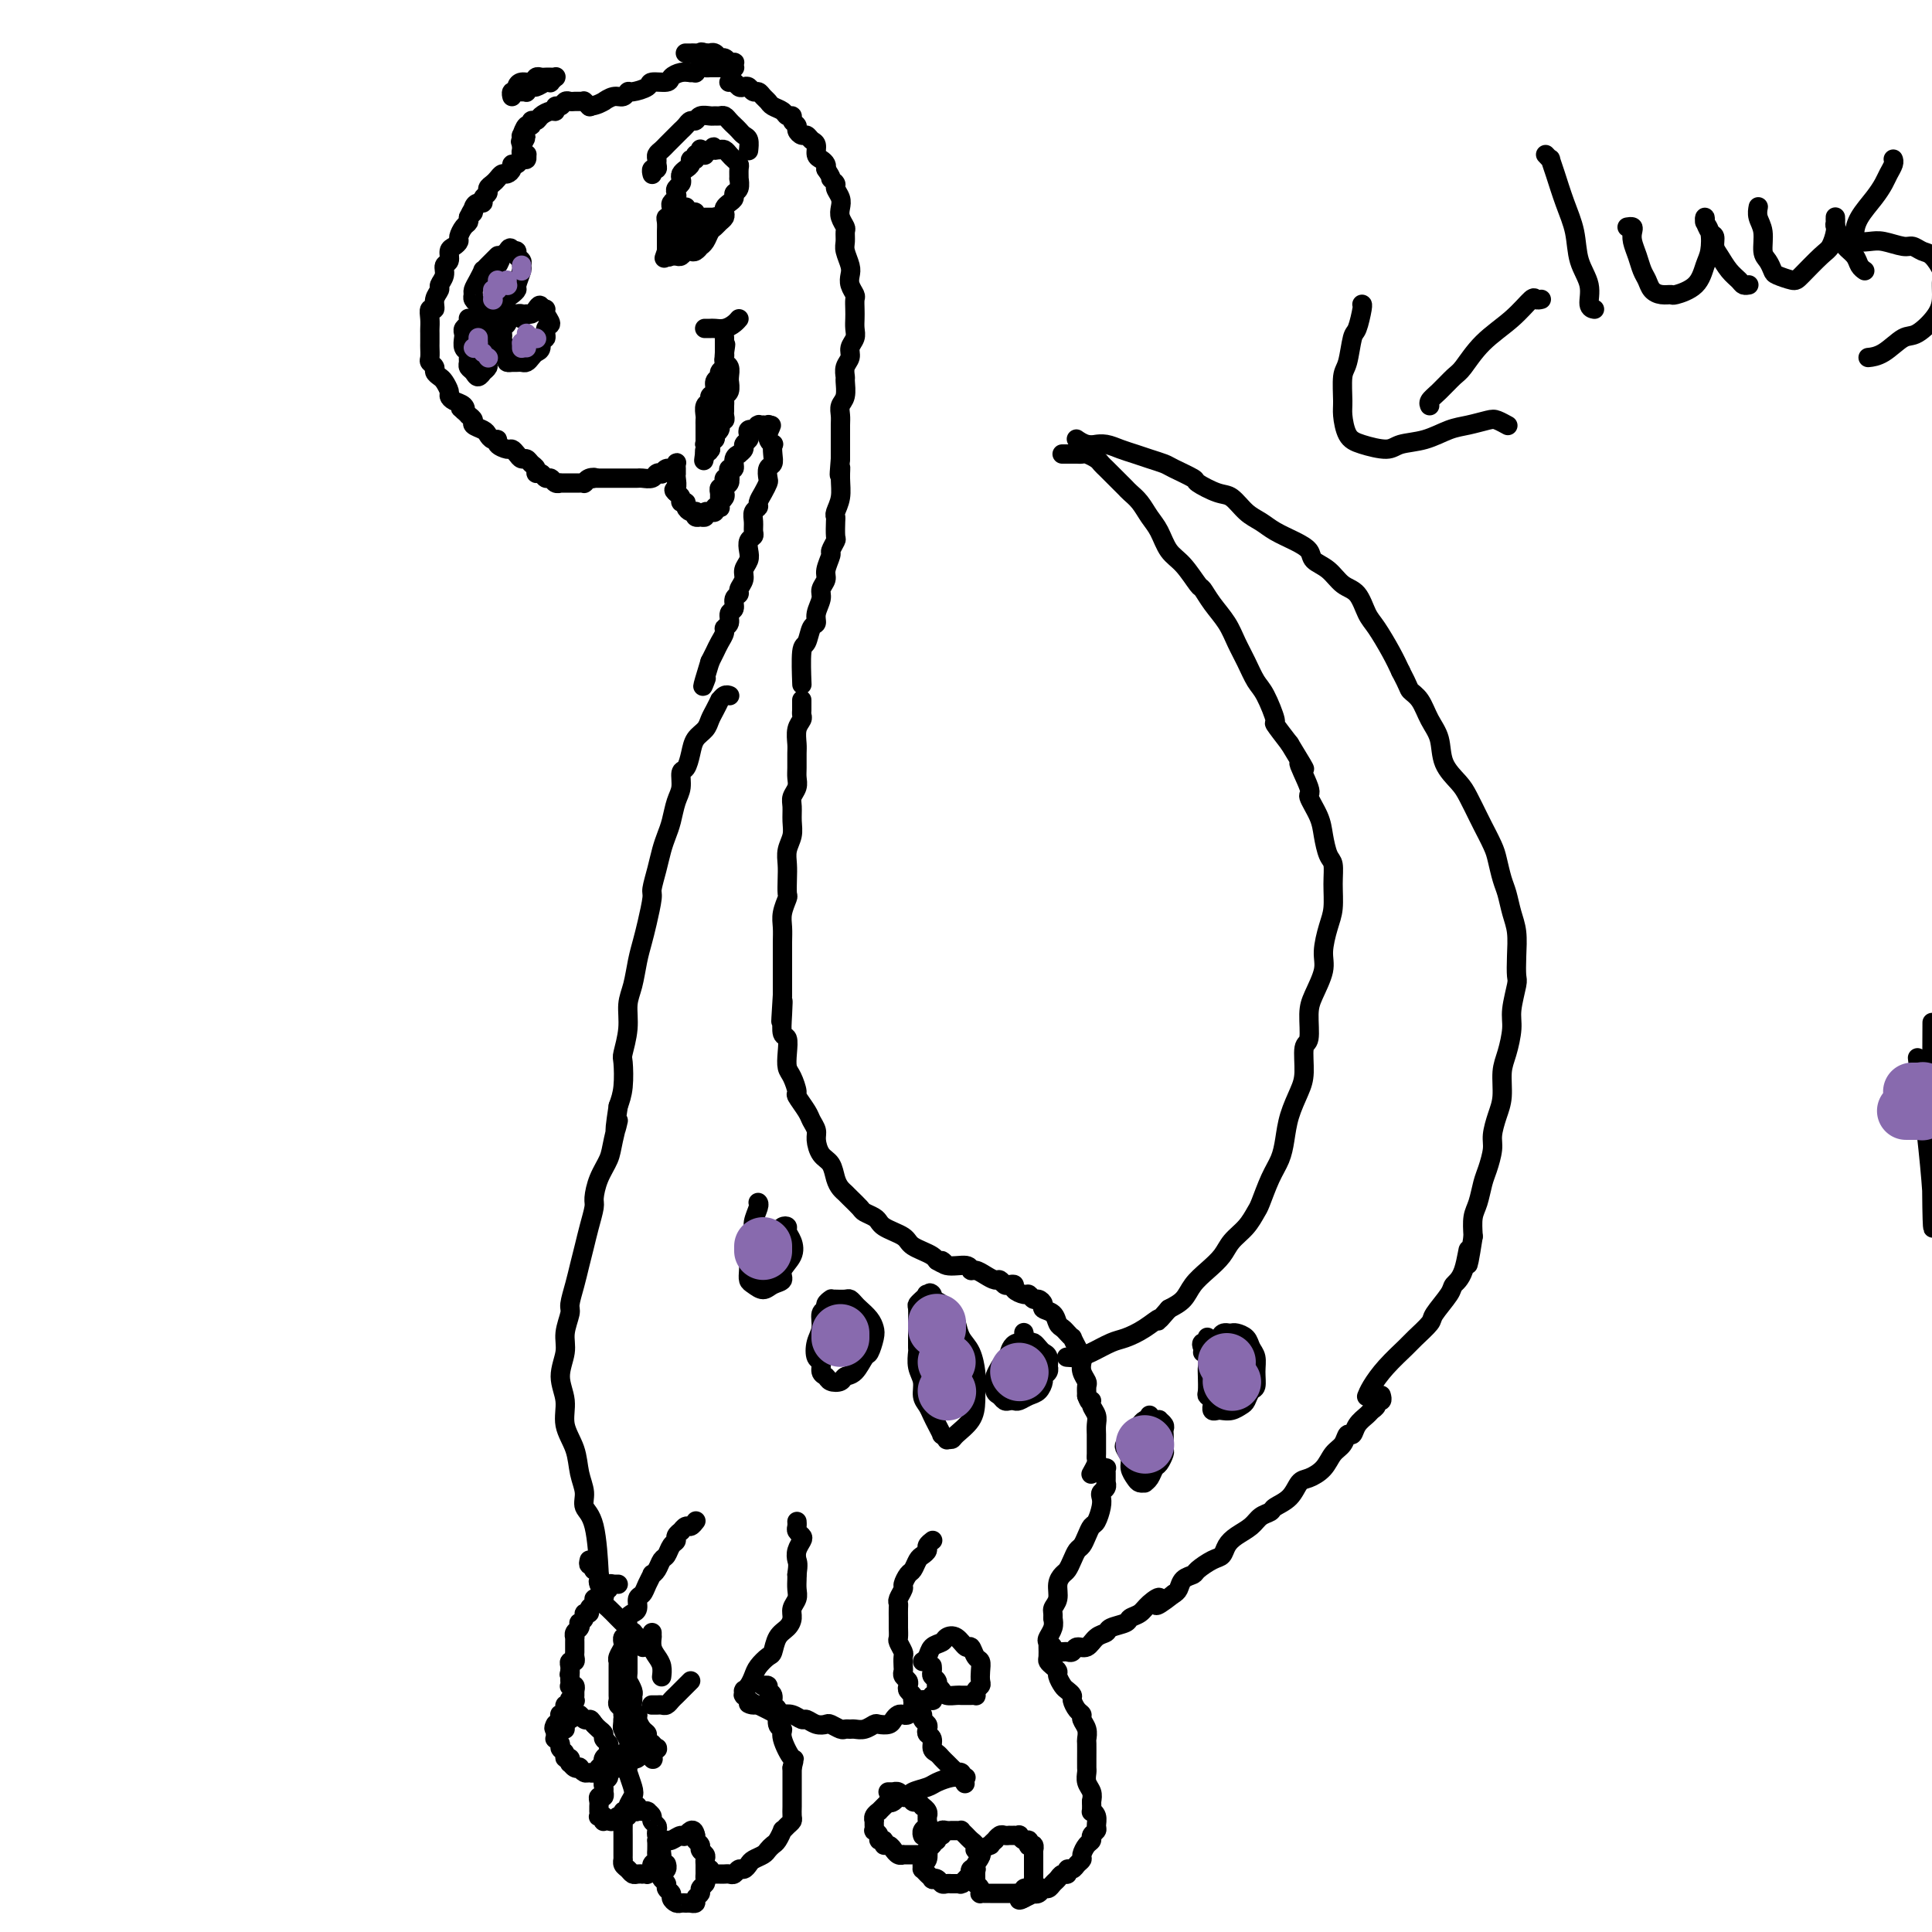 <svg viewBox='0 0 400 400' version='1.1' xmlns='http://www.w3.org/2000/svg' xmlns:xlink='http://www.w3.org/1999/xlink'><g fill='none' stroke='#BABBBB' stroke-width='6' stroke-linecap='round' stroke-linejoin='round'><path d='M391,405c0.458,-0.088 0.916,-0.176 1,0c0.084,0.176 -0.206,0.615 0,1c0.206,0.385 0.907,0.715 2,2c1.093,1.285 2.578,3.523 4,6c1.422,2.477 2.780,5.192 4,7c1.220,1.808 2.303,2.710 4,5c1.697,2.290 4.010,5.969 6,9c1.990,3.031 3.658,5.414 6,8c2.342,2.586 5.360,5.374 8,8c2.640,2.626 4.904,5.089 8,8c3.096,2.911 7.025,6.270 10,9c2.975,2.730 4.997,4.829 8,7c3.003,2.171 6.988,4.412 9,6c2.012,1.588 2.051,2.521 4,4c1.949,1.479 5.809,3.504 9,5c3.191,1.496 5.714,2.463 7,3c1.286,0.537 1.335,0.643 4,1c2.665,0.357 7.946,0.966 12,1c4.054,0.034 6.880,-0.506 9,-1c2.120,-0.494 3.532,-0.942 4,-1c0.468,-0.058 -0.009,0.273 4,-1c4.009,-1.273 12.502,-4.150 18,-6c5.498,-1.850 7.999,-2.671 9,-3c1.001,-0.329 0.500,-0.164 0,0'/></g>
<g fill='none' stroke='#000000' stroke-width='4' stroke-linecap='round' stroke-linejoin='round'><path d='M143,15c-0.120,0.008 -0.239,0.016 0,0c0.239,-0.016 0.838,-0.057 1,0c0.162,0.057 -0.111,0.211 0,0c0.111,-0.211 0.607,-0.789 1,-1c0.393,-0.211 0.682,-0.057 1,0c0.318,0.057 0.664,0.015 1,0c0.336,-0.015 0.664,-0.004 1,0c0.336,0.004 0.682,0.001 1,0c0.318,-0.001 0.607,-0.000 1,0c0.393,0.000 0.890,-0.000 1,0c0.110,0.000 -0.167,0.001 0,0c0.167,-0.001 0.776,-0.004 1,0c0.224,0.004 0.061,0.015 0,0c-0.061,-0.015 -0.020,-0.057 0,0c0.020,0.057 0.020,0.212 0,0c-0.020,-0.212 -0.061,-0.793 0,-1c0.061,-0.207 0.224,-0.040 0,0c-0.224,0.040 -0.833,-0.046 -1,0c-0.167,0.046 0.109,0.222 0,0c-0.109,-0.222 -0.603,-0.844 -1,-1c-0.397,-0.156 -0.698,0.154 -1,0c-0.302,-0.154 -0.607,-0.773 -1,-1c-0.393,-0.227 -0.875,-0.061 -1,0c-0.125,0.061 0.107,0.017 0,0c-0.107,-0.017 -0.554,-0.009 -1,0'/><path d='M146,11c-1.111,-0.464 -0.890,-0.124 -1,0c-0.110,0.124 -0.551,0.033 -1,0c-0.449,-0.033 -0.905,-0.009 -1,0c-0.095,0.009 0.171,0.002 0,0c-0.171,-0.002 -0.778,-0.001 -1,0c-0.222,0.001 -0.060,0.000 0,0c0.060,-0.000 0.017,-0.000 0,0c-0.017,0.000 -0.009,0.000 0,0'/><path d='M109,19c-0.423,0.000 -0.847,0.000 -1,0c-0.153,-0.000 -0.037,-0.000 0,0c0.037,0.000 -0.005,0.001 0,0c0.005,-0.001 0.057,-0.004 0,0c-0.057,0.004 -0.224,0.016 0,0c0.224,-0.016 0.837,-0.061 1,0c0.163,0.061 -0.124,0.226 0,0c0.124,-0.226 0.659,-0.844 1,-1c0.341,-0.156 0.487,0.151 1,0c0.513,-0.151 1.391,-0.758 2,-1c0.609,-0.242 0.948,-0.117 1,0c0.052,0.117 -0.181,0.228 0,0c0.181,-0.228 0.778,-0.793 1,-1c0.222,-0.207 0.071,-0.056 0,0c-0.071,0.056 -0.060,0.015 0,0c0.060,-0.015 0.171,-0.005 0,0c-0.171,0.005 -0.622,0.005 -1,0c-0.378,-0.005 -0.682,-0.016 -1,0c-0.318,0.016 -0.650,0.060 -1,0c-0.350,-0.060 -0.720,-0.222 -1,0c-0.280,0.222 -0.471,0.829 -1,1c-0.529,0.171 -1.396,-0.094 -2,0c-0.604,0.094 -0.946,0.547 -1,1c-0.054,0.453 0.182,0.905 0,1c-0.182,0.095 -0.780,-0.167 -1,0c-0.220,0.167 -0.063,0.762 0,1c0.063,0.238 0.031,0.119 0,0'/><path d='M151,17c0.024,-0.008 0.048,-0.016 0,0c-0.048,0.016 -0.168,0.056 0,0c0.168,-0.056 0.622,-0.207 1,0c0.378,0.207 0.679,0.773 1,1c0.321,0.227 0.663,0.116 1,0c0.337,-0.116 0.668,-0.238 1,0c0.332,0.238 0.665,0.837 1,1c0.335,0.163 0.671,-0.111 1,0c0.329,0.111 0.651,0.608 1,1c0.349,0.392 0.724,0.679 1,1c0.276,0.321 0.451,0.678 1,1c0.549,0.322 1.472,0.611 2,1c0.528,0.389 0.663,0.877 1,1c0.337,0.123 0.878,-0.121 1,0c0.122,0.121 -0.174,0.606 0,1c0.174,0.394 0.820,0.697 1,1c0.180,0.303 -0.105,0.605 0,1c0.105,0.395 0.602,0.883 1,1c0.398,0.117 0.698,-0.137 1,0c0.302,0.137 0.606,0.667 1,1c0.394,0.333 0.876,0.471 1,1c0.124,0.529 -0.111,1.451 0,2c0.111,0.549 0.568,0.725 1,1c0.432,0.275 0.838,0.650 1,1c0.162,0.350 0.081,0.675 0,1'/><path d='M171,35c1.554,2.258 0.938,1.903 1,2c0.062,0.097 0.800,0.644 1,1c0.200,0.356 -0.139,0.519 0,1c0.139,0.481 0.755,1.280 1,2c0.245,0.720 0.118,1.362 0,2c-0.118,0.638 -0.229,1.272 0,2c0.229,0.728 0.797,1.550 1,2c0.203,0.450 0.041,0.529 0,1c-0.041,0.471 0.041,1.333 0,2c-0.041,0.667 -0.203,1.138 0,2c0.203,0.862 0.772,2.114 1,3c0.228,0.886 0.114,1.406 0,2c-0.114,0.594 -0.226,1.261 0,2c0.226,0.739 0.792,1.549 1,2c0.208,0.451 0.057,0.544 0,1c-0.057,0.456 -0.019,1.277 0,2c0.019,0.723 0.020,1.349 0,2c-0.020,0.651 -0.062,1.329 0,2c0.062,0.671 0.227,1.336 0,2c-0.227,0.664 -0.846,1.328 -1,2c-0.154,0.672 0.156,1.353 0,2c-0.156,0.647 -0.778,1.261 -1,2c-0.222,0.739 -0.046,1.602 0,2c0.046,0.398 -0.040,0.332 0,1c0.040,0.668 0.207,2.069 0,3c-0.207,0.931 -0.788,1.390 -1,2c-0.212,0.610 -0.057,1.371 0,2c0.057,0.629 0.015,1.127 0,2c-0.015,0.873 -0.004,2.120 0,3c0.004,0.880 0.001,1.394 0,2c-0.001,0.606 -0.001,1.303 0,2'/><path d='M174,95c-0.460,5.490 -0.109,2.714 0,2c0.109,-0.714 -0.023,0.633 0,2c0.023,1.367 0.202,2.755 0,4c-0.202,1.245 -0.785,2.346 -1,3c-0.215,0.654 -0.062,0.862 0,1c0.062,0.138 0.032,0.206 0,1c-0.032,0.794 -0.065,2.314 0,3c0.065,0.686 0.229,0.540 0,1c-0.229,0.460 -0.850,1.527 -1,2c-0.150,0.473 0.171,0.352 0,1c-0.171,0.648 -0.834,2.064 -1,3c-0.166,0.936 0.167,1.393 0,2c-0.167,0.607 -0.832,1.365 -1,2c-0.168,0.635 0.163,1.148 0,2c-0.163,0.852 -0.818,2.044 -1,3c-0.182,0.956 0.109,1.676 0,2c-0.109,0.324 -0.618,0.253 -1,1c-0.382,0.747 -0.639,2.314 -1,3c-0.361,0.686 -0.828,0.492 -1,2c-0.172,1.508 -0.049,4.716 0,6c0.049,1.284 0.025,0.642 0,0'/><path d='M149,103c0.002,0.122 0.004,0.244 0,0c-0.004,-0.244 -0.015,-0.854 0,-1c0.015,-0.146 0.057,0.172 0,0c-0.057,-0.172 -0.212,-0.835 0,-1c0.212,-0.165 0.793,0.167 1,0c0.207,-0.167 0.042,-0.832 0,-1c-0.042,-0.168 0.040,0.161 0,0c-0.040,-0.161 -0.203,-0.812 0,-1c0.203,-0.188 0.771,0.087 1,0c0.229,-0.087 0.118,-0.535 0,-1c-0.118,-0.465 -0.243,-0.947 0,-1c0.243,-0.053 0.854,0.323 1,0c0.146,-0.323 -0.172,-1.343 0,-2c0.172,-0.657 0.834,-0.950 1,-1c0.166,-0.050 -0.166,0.141 0,0c0.166,-0.141 0.828,-0.616 1,-1c0.172,-0.384 -0.146,-0.678 0,-1c0.146,-0.322 0.756,-0.674 1,-1c0.244,-0.326 0.122,-0.627 0,-1c-0.122,-0.373 -0.243,-0.818 0,-1c0.243,-0.182 0.849,-0.101 1,0c0.151,0.101 -0.152,0.223 0,0c0.152,-0.223 0.758,-0.792 1,-1c0.242,-0.208 0.121,-0.055 0,0c-0.121,0.055 -0.243,0.014 0,0c0.243,-0.014 0.850,-0.000 1,0c0.150,0.000 -0.156,-0.014 0,0c0.156,0.014 0.774,0.055 1,0c0.226,-0.055 0.061,-0.207 0,0c-0.061,0.207 -0.017,0.773 0,1c0.017,0.227 0.009,0.113 0,0'/><path d='M159,89c1.487,-2.067 0.203,-0.235 0,1c-0.203,1.235 0.674,1.874 1,2c0.326,0.126 0.101,-0.261 0,0c-0.101,0.261 -0.079,1.168 0,2c0.079,0.832 0.215,1.588 0,2c-0.215,0.412 -0.780,0.481 -1,1c-0.220,0.519 -0.097,1.487 0,2c0.097,0.513 0.166,0.570 0,1c-0.166,0.430 -0.566,1.231 -1,2c-0.434,0.769 -0.901,1.505 -1,2c-0.099,0.495 0.171,0.749 0,1c-0.171,0.251 -0.781,0.500 -1,1c-0.219,0.500 -0.045,1.250 0,2c0.045,0.750 -0.039,1.499 0,2c0.039,0.501 0.203,0.753 0,1c-0.203,0.247 -0.771,0.489 -1,1c-0.229,0.511 -0.118,1.292 0,2c0.118,0.708 0.243,1.342 0,2c-0.243,0.658 -0.854,1.341 -1,2c-0.146,0.659 0.172,1.294 0,2c-0.172,0.706 -0.835,1.484 -1,2c-0.165,0.516 0.167,0.772 0,1c-0.167,0.228 -0.833,0.428 -1,1c-0.167,0.572 0.166,1.514 0,2c-0.166,0.486 -0.832,0.514 -1,1c-0.168,0.486 0.162,1.428 0,2c-0.162,0.572 -0.817,0.772 -1,1c-0.183,0.228 0.106,0.484 0,1c-0.106,0.516 -0.605,1.293 -1,2c-0.395,0.707 -0.684,1.345 -1,2c-0.316,0.655 -0.658,1.328 -1,2'/><path d='M147,137c-2.244,7.267 -1.356,4.933 -1,4c0.356,-0.933 0.178,-0.467 0,0'/><path d='M151,99c-0.002,-0.006 -0.004,-0.013 0,0c0.004,0.013 0.015,0.045 0,0c-0.015,-0.045 -0.056,-0.167 0,0c0.056,0.167 0.207,0.623 0,1c-0.207,0.377 -0.773,0.674 -1,1c-0.227,0.326 -0.114,0.679 0,1c0.114,0.321 0.228,0.608 0,1c-0.228,0.392 -0.797,0.889 -1,1c-0.203,0.111 -0.039,-0.163 0,0c0.039,0.163 -0.046,0.761 0,1c0.046,0.239 0.224,0.117 0,0c-0.224,-0.117 -0.849,-0.228 -1,0c-0.151,0.228 0.171,0.797 0,1c-0.171,0.203 -0.834,0.040 -1,0c-0.166,-0.040 0.165,0.042 0,0c-0.165,-0.042 -0.828,-0.208 -1,0c-0.172,0.208 0.146,0.789 0,1c-0.146,0.211 -0.757,0.053 -1,0c-0.243,-0.053 -0.117,-0.000 0,0c0.117,0.000 0.225,-0.052 0,0c-0.225,0.052 -0.782,0.207 -1,0c-0.218,-0.207 -0.096,-0.778 0,-1c0.096,-0.222 0.165,-0.097 0,0c-0.165,0.097 -0.565,0.167 -1,0c-0.435,-0.167 -0.904,-0.570 -1,-1c-0.096,-0.430 0.180,-0.889 0,-1c-0.180,-0.111 -0.818,0.124 -1,0c-0.182,-0.124 0.091,-0.607 0,-1c-0.091,-0.393 -0.545,-0.697 -1,-1'/><path d='M140,102c-0.928,-0.741 -0.249,-0.595 0,-1c0.249,-0.405 0.067,-1.363 0,-2c-0.067,-0.637 -0.018,-0.954 0,-1c0.018,-0.046 0.005,0.180 0,0c-0.005,-0.180 -0.000,-0.767 0,-1c0.000,-0.233 -0.003,-0.111 0,0c0.003,0.111 0.012,0.211 0,0c-0.012,-0.211 -0.046,-0.732 0,-1c0.046,-0.268 0.171,-0.282 0,0c-0.171,0.282 -0.637,0.859 -1,1c-0.363,0.141 -0.621,-0.155 -1,0c-0.379,0.155 -0.879,0.759 -1,1c-0.121,0.241 0.136,0.117 0,0c-0.136,-0.117 -0.666,-0.228 -1,0c-0.334,0.228 -0.471,0.793 -1,1c-0.529,0.207 -1.451,0.055 -2,0c-0.549,-0.055 -0.724,-0.015 -1,0c-0.276,0.015 -0.651,0.004 -1,0c-0.349,-0.004 -0.671,-0.001 -1,0c-0.329,0.001 -0.666,0.000 -1,0c-0.334,-0.000 -0.667,-0.000 -1,0c-0.333,0.000 -0.667,0.000 -1,0c-0.333,-0.000 -0.667,-0.000 -1,0c-0.333,0.000 -0.667,0.000 -1,0c-0.333,-0.000 -0.667,-0.000 -1,0c-0.333,0.000 -0.667,0.000 -1,0'/><path d='M123,99c-2.585,0.480 -0.548,0.181 0,0c0.548,-0.181 -0.392,-0.245 -1,0c-0.608,0.245 -0.884,0.798 -1,1c-0.116,0.202 -0.073,0.054 0,0c0.073,-0.054 0.174,-0.015 0,0c-0.174,0.015 -0.625,0.004 -1,0c-0.375,-0.004 -0.674,-0.001 -1,0c-0.326,0.001 -0.679,0.001 -1,0c-0.321,-0.001 -0.611,-0.004 -1,0c-0.389,0.004 -0.878,0.016 -1,0c-0.122,-0.016 0.122,-0.061 0,0c-0.122,0.061 -0.611,0.227 -1,0c-0.389,-0.227 -0.678,-0.849 -1,-1c-0.322,-0.151 -0.678,0.167 -1,0c-0.322,-0.167 -0.611,-0.819 -1,-1c-0.389,-0.181 -0.878,0.110 -1,0c-0.122,-0.110 0.122,-0.621 0,-1c-0.122,-0.379 -0.610,-0.627 -1,-1c-0.390,-0.373 -0.680,-0.870 -1,-1c-0.320,-0.130 -0.668,0.106 -1,0c-0.332,-0.106 -0.649,-0.554 -1,-1c-0.351,-0.446 -0.738,-0.889 -1,-1c-0.262,-0.111 -0.399,0.111 -1,0c-0.601,-0.111 -1.665,-0.555 -2,-1c-0.335,-0.445 0.060,-0.893 0,-1c-0.060,-0.107 -0.576,0.126 -1,0c-0.424,-0.126 -0.757,-0.611 -1,-1c-0.243,-0.389 -0.395,-0.682 -1,-1c-0.605,-0.318 -1.663,-0.663 -2,-1c-0.337,-0.337 0.047,-0.668 0,-1c-0.047,-0.332 -0.523,-0.666 -1,-1'/><path d='M97,86c-2.420,-2.035 -1.471,-1.122 -1,-1c0.471,0.122 0.463,-0.549 0,-1c-0.463,-0.451 -1.381,-0.684 -2,-1c-0.619,-0.316 -0.941,-0.715 -1,-1c-0.059,-0.285 0.143,-0.458 0,-1c-0.143,-0.542 -0.630,-1.455 -1,-2c-0.370,-0.545 -0.621,-0.722 -1,-1c-0.379,-0.278 -0.886,-0.656 -1,-1c-0.114,-0.344 0.166,-0.654 0,-1c-0.166,-0.346 -0.776,-0.726 -1,-1c-0.224,-0.274 -0.060,-0.440 0,-1c0.060,-0.560 0.016,-1.515 0,-2c-0.016,-0.485 -0.005,-0.502 0,-1c0.005,-0.498 0.006,-1.477 0,-2c-0.006,-0.523 -0.017,-0.591 0,-1c0.017,-0.409 0.061,-1.160 0,-2c-0.061,-0.840 -0.228,-1.768 0,-2c0.228,-0.232 0.850,0.234 1,0c0.150,-0.234 -0.171,-1.166 0,-2c0.171,-0.834 0.834,-1.570 1,-2c0.166,-0.430 -0.167,-0.553 0,-1c0.167,-0.447 0.832,-1.219 1,-2c0.168,-0.781 -0.161,-1.572 0,-2c0.161,-0.428 0.813,-0.495 1,-1c0.187,-0.505 -0.091,-1.448 0,-2c0.091,-0.552 0.550,-0.711 1,-1c0.450,-0.289 0.891,-0.707 1,-1c0.109,-0.293 -0.115,-0.460 0,-1c0.115,-0.540 0.569,-1.453 1,-2c0.431,-0.547 0.837,-0.728 1,-1c0.163,-0.272 0.081,-0.636 0,-1'/><path d='M97,45c1.476,-3.122 1.165,-1.428 1,-1c-0.165,0.428 -0.184,-0.410 0,-1c0.184,-0.590 0.570,-0.932 1,-1c0.430,-0.068 0.903,0.136 1,0c0.097,-0.136 -0.181,-0.614 0,-1c0.181,-0.386 0.822,-0.682 1,-1c0.178,-0.318 -0.107,-0.659 0,-1c0.107,-0.341 0.607,-0.683 1,-1c0.393,-0.317 0.679,-0.611 1,-1c0.321,-0.389 0.678,-0.874 1,-1c0.322,-0.126 0.611,0.106 1,0c0.389,-0.106 0.879,-0.549 1,-1c0.121,-0.451 -0.125,-0.909 0,-1c0.125,-0.091 0.622,0.186 1,0c0.378,-0.186 0.637,-0.834 1,-1c0.363,-0.166 0.830,0.151 1,0c0.170,-0.151 0.042,-0.772 0,-1c-0.042,-0.228 0.003,-0.065 0,0c-0.003,0.065 -0.053,0.033 0,0c0.053,-0.033 0.210,-0.065 0,0c-0.210,0.065 -0.788,0.227 -1,0c-0.212,-0.227 -0.057,-0.844 0,-1c0.057,-0.156 0.015,0.150 0,0c-0.015,-0.150 -0.004,-0.757 0,-1c0.004,-0.243 0.002,-0.121 0,0'/><path d='M108,30c1.703,-2.566 0.459,-1.480 0,-1c-0.459,0.480 -0.133,0.354 0,0c0.133,-0.354 0.073,-0.936 0,-1c-0.073,-0.064 -0.160,0.390 0,0c0.160,-0.390 0.567,-1.624 1,-2c0.433,-0.376 0.893,0.105 1,0c0.107,-0.105 -0.139,-0.798 0,-1c0.139,-0.202 0.663,0.085 1,0c0.337,-0.085 0.485,-0.544 1,-1c0.515,-0.456 1.395,-0.911 2,-1c0.605,-0.089 0.936,0.186 1,0c0.064,-0.186 -0.138,-0.835 0,-1c0.138,-0.165 0.615,0.152 1,0c0.385,-0.152 0.677,-0.773 1,-1c0.323,-0.227 0.675,-0.061 1,0c0.325,0.061 0.622,0.016 1,0c0.378,-0.016 0.837,-0.004 1,0c0.163,0.004 0.030,0.001 0,0c-0.030,-0.001 0.044,-0.001 0,0c-0.044,0.001 -0.204,0.004 0,0c0.204,-0.004 0.773,-0.015 1,0c0.227,0.015 0.113,0.057 0,0c-0.113,-0.057 -0.227,-0.211 0,0c0.227,0.211 0.793,0.789 1,1c0.207,0.211 0.056,0.057 0,0c-0.056,-0.057 -0.015,-0.015 0,0c0.015,0.015 0.004,0.004 0,0c-0.004,-0.004 -0.002,-0.002 0,0'/><path d='M122,22c1.478,-0.089 2.673,-0.813 3,-1c0.327,-0.187 -0.213,0.161 0,0c0.213,-0.161 1.178,-0.830 2,-1c0.822,-0.170 1.499,0.161 2,0c0.501,-0.161 0.824,-0.813 1,-1c0.176,-0.187 0.203,0.091 1,0c0.797,-0.091 2.363,-0.550 3,-1c0.637,-0.450 0.345,-0.891 1,-1c0.655,-0.109 2.256,0.114 3,0c0.744,-0.114 0.630,-0.567 1,-1c0.370,-0.433 1.223,-0.848 2,-1c0.777,-0.152 1.476,-0.041 2,0c0.524,0.041 0.872,0.011 1,0c0.128,-0.011 0.034,-0.003 0,0c-0.034,0.003 -0.009,0.001 0,0c0.009,-0.001 0.003,-0.000 0,0c-0.003,0.000 -0.001,0.000 0,0'/><path d='M146,68c-0.095,-0.002 -0.191,-0.003 0,0c0.191,0.003 0.668,0.011 1,0c0.332,-0.011 0.520,-0.042 1,0c0.480,0.042 1.252,0.156 2,0c0.748,-0.156 1.471,-0.580 2,-1c0.529,-0.420 0.866,-0.834 1,-1c0.134,-0.166 0.067,-0.083 0,0'/><path d='M150,70c0.000,0.032 0.000,0.064 0,0c-0.000,-0.064 -0.000,-0.224 0,0c0.000,0.224 0.000,0.834 0,1c-0.000,0.166 -0.001,-0.110 0,0c0.001,0.110 0.004,0.606 0,1c-0.004,0.394 -0.015,0.686 0,1c0.015,0.314 0.057,0.649 0,1c-0.057,0.351 -0.212,0.719 0,1c0.212,0.281 0.790,0.474 1,1c0.210,0.526 0.053,1.384 0,2c-0.053,0.616 0.000,0.991 0,1c-0.000,0.009 -0.053,-0.349 0,0c0.053,0.349 0.210,1.403 0,2c-0.210,0.597 -0.789,0.737 -1,1c-0.211,0.263 -0.056,0.649 0,1c0.056,0.351 0.011,0.668 0,1c-0.011,0.332 0.011,0.681 0,1c-0.011,0.319 -0.054,0.610 0,1c0.054,0.390 0.207,0.879 0,1c-0.207,0.121 -0.774,-0.126 -1,0c-0.226,0.126 -0.112,0.626 0,1c0.112,0.374 0.222,0.622 0,1c-0.222,0.378 -0.778,0.885 -1,1c-0.222,0.115 -0.112,-0.162 0,0c0.112,0.162 0.226,0.762 0,1c-0.226,0.238 -0.793,0.115 -1,0c-0.207,-0.115 -0.056,-0.223 0,0c0.056,0.223 0.016,0.778 0,1c-0.016,0.222 -0.008,0.111 0,0'/><path d='M147,92c-0.465,3.342 -0.128,0.695 0,0c0.128,-0.695 0.048,0.560 0,1c-0.048,0.440 -0.066,0.063 0,0c0.066,-0.063 0.214,0.187 0,0c-0.214,-0.187 -0.789,-0.809 -1,-1c-0.211,-0.191 -0.057,0.051 0,0c0.057,-0.051 0.015,-0.394 0,-1c-0.015,-0.606 -0.005,-1.476 0,-2c0.005,-0.524 0.005,-0.704 0,-1c-0.005,-0.296 -0.017,-0.710 0,-1c0.017,-0.290 0.061,-0.458 0,-1c-0.061,-0.542 -0.228,-1.458 0,-2c0.228,-0.542 0.850,-0.708 1,-1c0.150,-0.292 -0.171,-0.708 0,-1c0.171,-0.292 0.834,-0.459 1,-1c0.166,-0.541 -0.166,-1.454 0,-2c0.166,-0.546 0.829,-0.723 1,-1c0.171,-0.277 -0.150,-0.652 0,-1c0.150,-0.348 0.772,-0.668 1,-1c0.228,-0.332 0.061,-0.678 0,-1c-0.061,-0.322 -0.016,-0.622 0,-1c0.016,-0.378 0.004,-0.833 0,-1c-0.004,-0.167 -0.001,-0.045 0,0c0.001,0.045 0.000,0.013 0,0c-0.000,-0.013 -0.000,-0.006 0,0'/><path d='M150,73c0.463,-3.057 0.120,-1.200 0,0c-0.120,1.200 -0.017,1.744 0,2c0.017,0.256 -0.052,0.224 0,1c0.052,0.776 0.224,2.358 0,3c-0.224,0.642 -0.844,0.343 -1,1c-0.156,0.657 0.150,2.270 0,3c-0.150,0.730 -0.758,0.576 -1,1c-0.242,0.424 -0.117,1.424 0,2c0.117,0.576 0.228,0.728 0,1c-0.228,0.272 -0.793,0.664 -1,1c-0.207,0.336 -0.055,0.616 0,1c0.055,0.384 0.015,0.872 0,1c-0.015,0.128 -0.004,-0.106 0,0c0.004,0.106 0.001,0.550 0,1c-0.001,0.450 -0.001,0.905 0,1c0.001,0.095 0.001,-0.170 0,0c-0.001,0.170 -0.004,0.777 0,1c0.004,0.223 0.015,0.064 0,0c-0.015,-0.064 -0.057,-0.031 0,0c0.057,0.031 0.211,0.061 0,0c-0.211,-0.061 -0.789,-0.212 -1,0c-0.211,0.212 -0.057,0.789 0,1c0.057,0.211 0.015,0.057 0,0c-0.015,-0.057 -0.004,-0.016 0,0c0.004,0.016 0.002,0.008 0,0'/><path d='M146,94c-0.601,3.053 -0.105,0.185 0,-1c0.105,-1.185 -0.182,-0.688 0,-1c0.182,-0.312 0.834,-1.431 1,-2c0.166,-0.569 -0.153,-0.586 0,-1c0.153,-0.414 0.777,-1.225 1,-2c0.223,-0.775 0.046,-1.513 0,-2c-0.046,-0.487 0.040,-0.723 0,-1c-0.040,-0.277 -0.207,-0.596 0,-1c0.207,-0.404 0.787,-0.893 1,-1c0.213,-0.107 0.057,0.167 0,0c-0.057,-0.167 -0.015,-0.776 0,-1c0.015,-0.224 0.004,-0.064 0,0c-0.004,0.064 -0.002,0.032 0,0'/><path d='M135,36c-0.008,-0.032 -0.016,-0.064 0,0c0.016,0.064 0.057,0.224 0,0c-0.057,-0.224 -0.212,-0.834 0,-1c0.212,-0.166 0.792,0.110 1,0c0.208,-0.110 0.045,-0.607 0,-1c-0.045,-0.393 0.029,-0.683 0,-1c-0.029,-0.317 -0.163,-0.662 0,-1c0.163,-0.338 0.621,-0.668 1,-1c0.379,-0.332 0.679,-0.666 1,-1c0.321,-0.334 0.663,-0.668 1,-1c0.337,-0.332 0.668,-0.662 1,-1c0.332,-0.338 0.665,-0.683 1,-1c0.335,-0.317 0.671,-0.607 1,-1c0.329,-0.393 0.651,-0.890 1,-1c0.349,-0.110 0.723,0.167 1,0c0.277,-0.167 0.455,-0.778 1,-1c0.545,-0.222 1.455,-0.057 2,0c0.545,0.057 0.723,0.004 1,0c0.277,-0.004 0.652,0.040 1,0c0.348,-0.040 0.671,-0.165 1,0c0.329,0.165 0.666,0.620 1,1c0.334,0.380 0.664,0.684 1,1c0.336,0.316 0.678,0.646 1,1c0.322,0.354 0.622,0.734 1,1c0.378,0.266 0.832,0.418 1,1c0.168,0.582 0.048,1.595 0,2c-0.048,0.405 -0.024,0.203 0,0'/><path d='M145,31c-0.002,-0.114 -0.005,-0.228 0,0c0.005,0.228 0.016,0.797 0,1c-0.016,0.203 -0.061,0.039 0,0c0.061,-0.039 0.227,0.045 0,0c-0.227,-0.045 -0.848,-0.219 -1,0c-0.152,0.219 0.166,0.832 0,1c-0.166,0.168 -0.815,-0.110 -1,0c-0.185,0.110 0.095,0.607 0,1c-0.095,0.393 -0.565,0.683 -1,1c-0.435,0.317 -0.835,0.662 -1,1c-0.165,0.338 -0.096,0.668 0,1c0.096,0.332 0.218,0.666 0,1c-0.218,0.334 -0.776,0.667 -1,1c-0.224,0.333 -0.113,0.666 0,1c0.113,0.334 0.227,0.668 0,1c-0.227,0.332 -0.797,0.663 -1,1c-0.203,0.337 -0.040,0.681 0,1c0.040,0.319 -0.042,0.614 0,1c0.042,0.386 0.207,0.863 0,1c-0.207,0.137 -0.788,-0.064 -1,0c-0.212,0.064 -0.057,0.395 0,1c0.057,0.605 0.015,1.486 0,2c-0.015,0.514 -0.004,0.663 0,1c0.004,0.337 0.001,0.864 0,1c-0.001,0.136 -0.000,-0.117 0,0c0.000,0.117 0.000,0.605 0,1c-0.000,0.395 -0.000,0.698 0,1'/><path d='M138,52c-1.066,3.188 -0.230,0.658 0,0c0.230,-0.658 -0.146,0.557 0,1c0.146,0.443 0.813,0.115 1,0c0.187,-0.115 -0.104,-0.017 0,0c0.104,0.017 0.605,-0.047 1,0c0.395,0.047 0.684,0.205 1,0c0.316,-0.205 0.658,-0.772 1,-1c0.342,-0.228 0.683,-0.116 1,0c0.317,0.116 0.610,0.234 1,0c0.390,-0.234 0.878,-0.822 1,-1c0.122,-0.178 -0.122,0.055 0,0c0.122,-0.055 0.611,-0.396 1,-1c0.389,-0.604 0.679,-1.471 1,-2c0.321,-0.529 0.674,-0.719 1,-1c0.326,-0.281 0.626,-0.653 1,-1c0.374,-0.347 0.822,-0.670 1,-1c0.178,-0.330 0.085,-0.666 0,-1c-0.085,-0.334 -0.163,-0.665 0,-1c0.163,-0.335 0.565,-0.672 1,-1c0.435,-0.328 0.901,-0.646 1,-1c0.099,-0.354 -0.170,-0.743 0,-1c0.170,-0.257 0.778,-0.384 1,-1c0.222,-0.616 0.056,-1.723 0,-2c-0.056,-0.277 -0.004,0.277 0,0c0.004,-0.277 -0.040,-1.384 0,-2c0.040,-0.616 0.166,-0.739 0,-1c-0.166,-0.261 -0.622,-0.658 -1,-1c-0.378,-0.342 -0.679,-0.628 -1,-1c-0.321,-0.372 -0.663,-0.831 -1,-1c-0.337,-0.169 -0.668,-0.048 -1,0c-0.332,0.048 -0.666,0.024 -1,0'/><path d='M148,31c-0.729,-1.222 -0.051,-0.276 0,0c0.051,0.276 -0.525,-0.118 -1,0c-0.475,0.118 -0.850,0.748 -1,1c-0.150,0.252 -0.075,0.126 0,0'/><path d='M142,43c0.022,-0.111 0.043,-0.222 0,0c-0.043,0.222 -0.151,0.777 0,1c0.151,0.223 0.562,0.112 1,0c0.438,-0.112 0.905,-0.226 1,0c0.095,0.226 -0.182,0.793 0,1c0.182,0.207 0.823,0.056 1,0c0.177,-0.056 -0.110,-0.015 0,0c0.110,0.015 0.618,0.004 1,0c0.382,-0.004 0.638,-0.001 1,0c0.362,0.001 0.830,-0.001 1,0c0.170,0.001 0.042,0.004 0,0c-0.042,-0.004 0.003,-0.015 0,0c-0.003,0.015 -0.052,0.056 0,0c0.052,-0.056 0.207,-0.208 0,0c-0.207,0.208 -0.776,0.778 -1,1c-0.224,0.222 -0.101,0.098 0,0c0.101,-0.098 0.182,-0.171 0,0c-0.182,0.171 -0.626,0.584 -1,1c-0.374,0.416 -0.678,0.833 -1,1c-0.322,0.167 -0.661,0.083 -1,0'/><path d='M144,48c-0.874,0.626 -1.557,0.689 -2,1c-0.443,0.311 -0.644,0.868 -1,1c-0.356,0.132 -0.866,-0.161 -1,0c-0.134,0.161 0.108,0.775 0,1c-0.108,0.225 -0.565,0.060 -1,0c-0.435,-0.060 -0.849,-0.016 -1,0c-0.151,0.016 -0.041,0.004 0,0c0.041,-0.004 0.012,-0.001 0,0c-0.012,0.001 -0.006,0.001 0,0'/><path d='M142,46c0.006,-0.118 0.012,-0.235 0,0c-0.012,0.235 -0.041,0.823 0,1c0.041,0.177 0.151,-0.058 0,0c-0.151,0.058 -0.563,0.408 -1,1c-0.437,0.592 -0.901,1.427 -1,2c-0.099,0.573 0.166,0.885 0,1c-0.166,0.115 -0.762,0.033 -1,0c-0.238,-0.033 -0.119,-0.016 0,0'/><path d='M108,66c0.122,-0.423 0.244,-0.846 0,-1c-0.244,-0.154 -0.854,-0.038 -1,0c-0.146,0.038 0.172,-0.001 0,0c-0.172,0.001 -0.834,0.042 -1,0c-0.166,-0.042 0.166,-0.166 0,0c-0.166,0.166 -0.829,0.622 -1,1c-0.171,0.378 0.149,0.679 0,1c-0.149,0.321 -0.768,0.662 -1,1c-0.232,0.338 -0.076,0.671 0,1c0.076,0.329 0.072,0.652 0,1c-0.072,0.348 -0.212,0.720 0,1c0.212,0.280 0.775,0.467 1,1c0.225,0.533 0.112,1.411 0,2c-0.112,0.589 -0.223,0.890 0,1c0.223,0.110 0.781,0.029 1,0c0.219,-0.029 0.100,-0.007 0,0c-0.100,0.007 -0.181,-0.001 0,0c0.181,0.001 0.626,0.011 1,0c0.374,-0.011 0.679,-0.043 1,0c0.321,0.043 0.659,0.161 1,0c0.341,-0.161 0.684,-0.602 1,-1c0.316,-0.398 0.605,-0.755 1,-1c0.395,-0.245 0.895,-0.379 1,-1c0.105,-0.621 -0.186,-1.728 0,-2c0.186,-0.272 0.849,0.291 1,0c0.151,-0.291 -0.211,-1.437 0,-2c0.211,-0.563 0.995,-0.543 1,-1c0.005,-0.457 -0.768,-1.392 -1,-2c-0.232,-0.608 0.077,-0.888 0,-1c-0.077,-0.112 -0.538,-0.056 -1,0'/><path d='M112,64c-0.027,-1.453 -0.595,-0.585 -1,0c-0.405,0.585 -0.648,0.888 -1,1c-0.352,0.112 -0.815,0.032 -1,0c-0.185,-0.032 -0.093,-0.016 0,0'/><path d='M104,53c-0.416,-0.007 -0.832,-0.013 -1,0c-0.168,0.013 -0.087,0.046 0,0c0.087,-0.046 0.182,-0.172 0,0c-0.182,0.172 -0.640,0.640 -1,1c-0.360,0.360 -0.622,0.611 -1,1c-0.378,0.389 -0.871,0.916 -1,1c-0.129,0.084 0.108,-0.276 0,0c-0.108,0.276 -0.561,1.188 -1,2c-0.439,0.812 -0.865,1.523 -1,2c-0.135,0.477 0.020,0.720 0,1c-0.020,0.280 -0.216,0.595 0,1c0.216,0.405 0.845,0.898 1,1c0.155,0.102 -0.162,-0.187 0,0c0.162,0.187 0.803,0.851 1,1c0.197,0.149 -0.049,-0.215 0,0c0.049,0.215 0.394,1.011 1,1c0.606,-0.011 1.473,-0.830 2,-1c0.527,-0.170 0.715,0.307 1,0c0.285,-0.307 0.669,-1.399 1,-2c0.331,-0.601 0.610,-0.710 1,-1c0.390,-0.290 0.890,-0.760 1,-1c0.110,-0.240 -0.171,-0.249 0,-1c0.171,-0.751 0.793,-2.243 1,-3c0.207,-0.757 0.000,-0.777 0,-1c-0.000,-0.223 0.206,-0.647 0,-1c-0.206,-0.353 -0.825,-0.633 -1,-1c-0.175,-0.367 0.093,-0.819 0,-1c-0.093,-0.181 -0.546,-0.090 -1,0'/><path d='M106,52c-0.332,-1.266 -0.664,-0.430 -1,0c-0.336,0.430 -0.678,0.456 -1,1c-0.322,0.544 -0.625,1.608 -1,2c-0.375,0.392 -0.821,0.112 -1,0c-0.179,-0.112 -0.089,-0.056 0,0'/><path d='M97,66c0.008,0.024 0.016,0.048 0,0c-0.016,-0.048 -0.057,-0.169 0,0c0.057,0.169 0.210,0.626 0,1c-0.210,0.374 -0.785,0.663 -1,1c-0.215,0.337 -0.072,0.720 0,1c0.072,0.280 0.072,0.456 0,1c-0.072,0.544 -0.216,1.455 0,2c0.216,0.545 0.793,0.723 1,1c0.207,0.277 0.044,0.653 0,1c-0.044,0.347 0.031,0.663 0,1c-0.031,0.337 -0.167,0.694 0,1c0.167,0.306 0.637,0.562 1,1c0.363,0.438 0.618,1.058 1,1c0.382,-0.058 0.891,-0.793 1,-1c0.109,-0.207 -0.181,0.113 0,0c0.181,-0.113 0.834,-0.659 1,-1c0.166,-0.341 -0.155,-0.476 0,-1c0.155,-0.524 0.787,-1.436 1,-2c0.213,-0.564 0.007,-0.781 0,-1c-0.007,-0.219 0.187,-0.441 0,-1c-0.187,-0.559 -0.753,-1.456 -1,-2c-0.247,-0.544 -0.175,-0.734 0,-1c0.175,-0.266 0.453,-0.607 0,-1c-0.453,-0.393 -1.637,-0.837 -2,-1c-0.363,-0.163 0.095,-0.044 0,0c-0.095,0.044 -0.741,0.013 -1,0c-0.259,-0.013 -0.129,-0.006 0,0'/><path d='M166,145c0.000,-0.006 0.000,-0.013 0,0c-0.000,0.013 -0.000,0.045 0,0c0.000,-0.045 0.001,-0.167 0,0c-0.001,0.167 -0.004,0.624 0,1c0.004,0.376 0.015,0.671 0,1c-0.015,0.329 -0.057,0.692 0,1c0.057,0.308 0.211,0.562 0,1c-0.211,0.438 -0.789,1.062 -1,2c-0.211,0.938 -0.056,2.191 0,3c0.056,0.809 0.011,1.176 0,2c-0.011,0.824 0.011,2.107 0,3c-0.011,0.893 -0.056,1.397 0,2c0.056,0.603 0.212,1.305 0,2c-0.212,0.695 -0.793,1.382 -1,2c-0.207,0.618 -0.041,1.166 0,2c0.041,0.834 -0.041,1.955 0,3c0.041,1.045 0.207,2.014 0,3c-0.207,0.986 -0.786,1.989 -1,3c-0.214,1.011 -0.061,2.031 0,3c0.061,0.969 0.030,1.887 0,3c-0.030,1.113 -0.061,2.423 0,3c0.061,0.577 0.212,0.423 0,1c-0.212,0.577 -0.789,1.887 -1,3c-0.211,1.113 -0.057,2.031 0,3c0.057,0.969 0.015,1.989 0,3c-0.015,1.011 -0.004,2.013 0,3c0.004,0.987 0.001,1.958 0,3c-0.001,1.042 -0.000,2.155 0,3c0.000,0.845 0.000,1.423 0,2'/><path d='M162,206c-0.623,9.832 -0.181,3.911 0,2c0.181,-1.911 0.100,0.188 0,2c-0.100,1.812 -0.220,3.338 0,4c0.220,0.662 0.781,0.462 1,1c0.219,0.538 0.095,1.816 0,3c-0.095,1.184 -0.162,2.274 0,3c0.162,0.726 0.554,1.086 1,2c0.446,0.914 0.947,2.381 1,3c0.053,0.619 -0.340,0.391 0,1c0.340,0.609 1.414,2.054 2,3c0.586,0.946 0.686,1.393 1,2c0.314,0.607 0.844,1.373 1,2c0.156,0.627 -0.060,1.113 0,2c0.060,0.887 0.398,2.174 1,3c0.602,0.826 1.470,1.190 2,2c0.530,0.810 0.723,2.066 1,3c0.277,0.934 0.636,1.546 1,2c0.364,0.454 0.731,0.752 1,1c0.269,0.248 0.439,0.448 1,1c0.561,0.552 1.511,1.457 2,2c0.489,0.543 0.515,0.723 1,1c0.485,0.277 1.429,0.652 2,1c0.571,0.348 0.769,0.671 1,1c0.231,0.329 0.495,0.666 1,1c0.505,0.334 1.251,0.667 2,1c0.749,0.333 1.500,0.667 2,1c0.500,0.333 0.750,0.667 1,1c0.250,0.333 0.500,0.667 1,1c0.500,0.333 1.250,0.667 2,1c0.750,0.333 1.500,0.667 2,1c0.500,0.333 0.750,0.667 1,1'/><path d='M194,261c2.702,1.636 1.458,0.228 1,0c-0.458,-0.228 -0.131,0.726 1,1c1.131,0.274 3.066,-0.133 4,0c0.934,0.133 0.866,0.805 1,1c0.134,0.195 0.470,-0.088 1,0c0.530,0.088 1.255,0.545 2,1c0.745,0.455 1.510,0.906 2,1c0.490,0.094 0.704,-0.168 1,0c0.296,0.168 0.675,0.767 1,1c0.325,0.233 0.598,0.100 1,0c0.402,-0.100 0.934,-0.166 1,0c0.066,0.166 -0.333,0.566 0,1c0.333,0.434 1.400,0.904 2,1c0.600,0.096 0.733,-0.181 1,0c0.267,0.181 0.667,0.821 1,1c0.333,0.179 0.600,-0.103 1,0c0.400,0.103 0.933,0.591 1,1c0.067,0.409 -0.333,0.739 0,1c0.333,0.261 1.400,0.452 2,1c0.600,0.548 0.734,1.452 1,2c0.266,0.548 0.662,0.741 1,1c0.338,0.259 0.616,0.584 1,1c0.384,0.416 0.874,0.923 1,1c0.126,0.077 -0.111,-0.275 0,0c0.111,0.275 0.569,1.177 1,2c0.431,0.823 0.833,1.568 1,2c0.167,0.432 0.097,0.552 0,1c-0.097,0.448 -0.222,1.223 0,2c0.222,0.777 0.791,1.555 1,2c0.209,0.445 0.060,0.556 0,1c-0.060,0.444 -0.030,1.222 0,2'/><path d='M225,289c0.707,2.048 0.974,1.168 1,1c0.026,-0.168 -0.189,0.378 0,1c0.189,0.622 0.783,1.322 1,2c0.217,0.678 0.058,1.334 0,2c-0.058,0.666 -0.015,1.343 0,2c0.015,0.657 0.000,1.294 0,2c-0.000,0.706 0.014,1.482 0,2c-0.014,0.518 -0.055,0.778 0,1c0.055,0.222 0.207,0.406 0,1c-0.207,0.594 -0.773,1.598 -1,2c-0.227,0.402 -0.113,0.201 0,0'/><path d='M151,144c-0.022,-0.009 -0.044,-0.018 0,0c0.044,0.018 0.152,0.063 0,0c-0.152,-0.063 -0.566,-0.235 -1,0c-0.434,0.235 -0.889,0.878 -1,1c-0.111,0.122 0.121,-0.277 0,0c-0.121,0.277 -0.596,1.231 -1,2c-0.404,0.769 -0.738,1.352 -1,2c-0.262,0.648 -0.452,1.362 -1,2c-0.548,0.638 -1.452,1.199 -2,2c-0.548,0.801 -0.738,1.840 -1,3c-0.262,1.160 -0.595,2.439 -1,3c-0.405,0.561 -0.882,0.404 -1,1c-0.118,0.596 0.123,1.944 0,3c-0.123,1.056 -0.610,1.821 -1,3c-0.390,1.179 -0.683,2.771 -1,4c-0.317,1.229 -0.659,2.094 -1,3c-0.341,0.906 -0.683,1.852 -1,3c-0.317,1.148 -0.610,2.498 -1,4c-0.390,1.502 -0.878,3.156 -1,4c-0.122,0.844 0.122,0.879 0,2c-0.122,1.121 -0.611,3.327 -1,5c-0.389,1.673 -0.678,2.812 -1,4c-0.322,1.188 -0.679,2.423 -1,4c-0.321,1.577 -0.608,3.494 -1,5c-0.392,1.506 -0.889,2.601 -1,4c-0.111,1.399 0.164,3.101 0,5c-0.164,1.899 -0.765,3.993 -1,5c-0.235,1.007 -0.102,0.925 0,2c0.102,1.075 0.172,3.307 0,5c-0.172,1.693 -0.586,2.846 -1,4'/><path d='M128,229c-1.340,8.688 -0.191,3.907 0,3c0.191,-0.907 -0.575,2.059 -1,4c-0.425,1.941 -0.509,2.858 -1,4c-0.491,1.142 -1.388,2.510 -2,4c-0.612,1.490 -0.937,3.101 -1,4c-0.063,0.899 0.138,1.086 0,2c-0.138,0.914 -0.615,2.556 -1,4c-0.385,1.444 -0.676,2.689 -1,4c-0.324,1.311 -0.679,2.689 -1,4c-0.321,1.311 -0.606,2.555 -1,4c-0.394,1.445 -0.895,3.092 -1,4c-0.105,0.908 0.186,1.077 0,2c-0.186,0.923 -0.850,2.598 -1,4c-0.150,1.402 0.215,2.530 0,4c-0.215,1.470 -1.011,3.281 -1,5c0.011,1.719 0.830,3.345 1,5c0.170,1.655 -0.310,3.339 0,5c0.310,1.661 1.410,3.299 2,5c0.590,1.701 0.670,3.466 1,5c0.330,1.534 0.912,2.836 1,4c0.088,1.164 -0.317,2.188 0,3c0.317,0.812 1.354,1.411 2,4c0.646,2.589 0.899,7.168 1,9c0.101,1.832 0.051,0.916 0,0'/><path d='M220,94c-0.092,-0.000 -0.183,-0.000 0,0c0.183,0.000 0.641,0.000 1,0c0.359,-0.000 0.620,-0.001 1,0c0.380,0.001 0.879,0.003 1,0c0.121,-0.003 -0.136,-0.012 0,0c0.136,0.012 0.667,0.045 1,0c0.333,-0.045 0.469,-0.168 1,0c0.531,0.168 1.455,0.626 2,1c0.545,0.374 0.709,0.664 1,1c0.291,0.336 0.707,0.719 1,1c0.293,0.281 0.463,0.458 1,1c0.537,0.542 1.442,1.447 2,2c0.558,0.553 0.768,0.755 1,1c0.232,0.245 0.484,0.534 1,1c0.516,0.466 1.295,1.109 2,2c0.705,0.891 1.334,2.029 2,3c0.666,0.971 1.368,1.775 2,3c0.632,1.225 1.193,2.872 2,4c0.807,1.128 1.858,1.736 3,3c1.142,1.264 2.375,3.184 3,4c0.625,0.816 0.643,0.528 1,1c0.357,0.472 1.054,1.705 2,3c0.946,1.295 2.140,2.651 3,4c0.860,1.349 1.387,2.692 2,4c0.613,1.308 1.311,2.582 2,4c0.689,1.418 1.370,2.979 2,4c0.630,1.021 1.210,1.500 2,3c0.790,1.500 1.790,4.019 2,5c0.210,0.981 -0.368,0.423 0,1c0.368,0.577 1.684,2.288 3,4'/><path d='M267,154c5.120,8.356 2.418,4.247 2,4c-0.418,-0.247 1.446,3.370 2,5c0.554,1.630 -0.201,1.275 0,2c0.201,0.725 1.360,2.531 2,4c0.640,1.469 0.761,2.602 1,4c0.239,1.398 0.597,3.061 1,4c0.403,0.939 0.850,1.154 1,2c0.150,0.846 0.004,2.325 0,4c-0.004,1.675 0.136,3.547 0,5c-0.136,1.453 -0.548,2.487 -1,4c-0.452,1.513 -0.943,3.506 -1,5c-0.057,1.494 0.321,2.491 0,4c-0.321,1.509 -1.339,3.530 -2,5c-0.661,1.470 -0.964,2.387 -1,4c-0.036,1.613 0.194,3.921 0,5c-0.194,1.079 -0.812,0.928 -1,2c-0.188,1.072 0.052,3.368 0,5c-0.052,1.632 -0.398,2.602 -1,4c-0.602,1.398 -1.461,3.226 -2,5c-0.539,1.774 -0.760,3.496 -1,5c-0.240,1.504 -0.500,2.790 -1,4c-0.500,1.210 -1.240,2.343 -2,4c-0.760,1.657 -1.540,3.836 -2,5c-0.460,1.164 -0.601,1.312 -1,2c-0.399,0.688 -1.055,1.916 -2,3c-0.945,1.084 -2.178,2.023 -3,3c-0.822,0.977 -1.234,1.991 -2,3c-0.766,1.009 -1.886,2.013 -3,3c-1.114,0.987 -2.223,1.958 -3,3c-0.777,1.042 -1.222,2.155 -2,3c-0.778,0.845 -1.889,1.423 -3,2'/><path d='M242,271c-3.266,3.765 -1.931,2.178 -2,2c-0.069,-0.178 -1.541,1.052 -3,2c-1.459,0.948 -2.906,1.613 -4,2c-1.094,0.387 -1.835,0.496 -3,1c-1.165,0.504 -2.756,1.403 -4,2c-1.244,0.597 -2.143,0.891 -3,1c-0.857,0.109 -1.674,0.031 -2,0c-0.326,-0.031 -0.163,-0.016 0,0'/><path d='M223,91c0.044,0.030 0.087,0.061 0,0c-0.087,-0.061 -0.305,-0.213 0,0c0.305,0.213 1.134,0.792 2,1c0.866,0.208 1.768,0.045 2,0c0.232,-0.045 -0.206,0.029 0,0c0.206,-0.029 1.057,-0.162 2,0c0.943,0.162 1.979,0.620 3,1c1.021,0.380 2.026,0.683 3,1c0.974,0.317 1.918,0.647 3,1c1.082,0.353 2.303,0.729 3,1c0.697,0.271 0.872,0.438 2,1c1.128,0.562 3.211,1.519 4,2c0.789,0.481 0.283,0.485 1,1c0.717,0.515 2.655,1.541 4,2c1.345,0.459 2.096,0.349 3,1c0.904,0.651 1.962,2.061 3,3c1.038,0.939 2.055,1.407 3,2c0.945,0.593 1.817,1.313 3,2c1.183,0.687 2.676,1.343 4,2c1.324,0.657 2.480,1.315 3,2c0.520,0.685 0.405,1.398 1,2c0.595,0.602 1.902,1.093 3,2c1.098,0.907 1.989,2.230 3,3c1.011,0.770 2.144,0.985 3,2c0.856,1.015 1.436,2.829 2,4c0.564,1.171 1.113,1.700 2,3c0.887,1.300 2.110,3.371 3,5c0.890,1.629 1.445,2.814 2,4'/><path d='M290,139c1.748,3.312 1.618,3.593 2,4c0.382,0.407 1.275,0.942 2,2c0.725,1.058 1.282,2.641 2,4c0.718,1.359 1.597,2.494 2,4c0.403,1.506 0.331,3.385 1,5c0.669,1.615 2.081,2.968 3,4c0.919,1.032 1.345,1.745 2,3c0.655,1.255 1.537,3.053 2,4c0.463,0.947 0.505,1.043 1,2c0.495,0.957 1.442,2.776 2,4c0.558,1.224 0.728,1.852 1,3c0.272,1.148 0.647,2.816 1,4c0.353,1.184 0.683,1.883 1,3c0.317,1.117 0.622,2.653 1,4c0.378,1.347 0.829,2.506 1,4c0.171,1.494 0.061,3.321 0,5c-0.061,1.679 -0.071,3.208 0,4c0.071,0.792 0.225,0.846 0,2c-0.225,1.154 -0.830,3.407 -1,5c-0.170,1.593 0.095,2.526 0,4c-0.095,1.474 -0.551,3.490 -1,5c-0.449,1.510 -0.890,2.514 -1,4c-0.110,1.486 0.111,3.455 0,5c-0.111,1.545 -0.555,2.667 -1,4c-0.445,1.333 -0.893,2.878 -1,4c-0.107,1.122 0.125,1.822 0,3c-0.125,1.178 -0.608,2.835 -1,4c-0.392,1.165 -0.693,1.838 -1,3c-0.307,1.162 -0.621,2.813 -1,4c-0.379,1.187 -0.823,1.911 -1,3c-0.177,1.089 -0.089,2.545 0,4'/><path d='M305,256c-1.590,10.227 -1.064,4.295 -1,3c0.064,-1.295 -0.334,2.046 -1,4c-0.666,1.954 -1.600,2.520 -2,3c-0.400,0.480 -0.265,0.876 -1,2c-0.735,1.124 -2.339,2.978 -3,4c-0.661,1.022 -0.380,1.211 -1,2c-0.620,0.789 -2.142,2.177 -3,3c-0.858,0.823 -1.053,1.083 -2,2c-0.947,0.917 -2.646,2.493 -4,4c-1.354,1.507 -2.365,2.944 -3,4c-0.635,1.056 -0.896,1.730 -1,2c-0.104,0.270 -0.052,0.135 0,0'/><path d='M286,289c-0.032,-0.120 -0.064,-0.239 0,0c0.064,0.239 0.226,0.837 0,1c-0.226,0.163 -0.838,-0.109 -1,0c-0.162,0.109 0.125,0.597 0,1c-0.125,0.403 -0.664,0.719 -1,1c-0.336,0.281 -0.470,0.526 -1,1c-0.530,0.474 -1.455,1.176 -2,2c-0.545,0.824 -0.711,1.771 -1,2c-0.289,0.229 -0.700,-0.261 -1,0c-0.300,0.261 -0.489,1.272 -1,2c-0.511,0.728 -1.343,1.171 -2,2c-0.657,0.829 -1.139,2.043 -2,3c-0.861,0.957 -2.099,1.657 -3,2c-0.901,0.343 -1.463,0.329 -2,1c-0.537,0.671 -1.049,2.028 -2,3c-0.951,0.972 -2.341,1.559 -3,2c-0.659,0.441 -0.586,0.737 -1,1c-0.414,0.263 -1.315,0.494 -2,1c-0.685,0.506 -1.155,1.286 -2,2c-0.845,0.714 -2.065,1.361 -3,2c-0.935,0.639 -1.583,1.271 -2,2c-0.417,0.729 -0.602,1.556 -1,2c-0.398,0.444 -1.010,0.504 -2,1c-0.990,0.496 -2.359,1.429 -3,2c-0.641,0.571 -0.553,0.782 -1,1c-0.447,0.218 -1.428,0.443 -2,1c-0.572,0.557 -0.735,1.445 -1,2c-0.265,0.555 -0.633,0.778 -1,1'/><path d='M243,330c-5.378,4.217 -3.323,1.760 -3,1c0.323,-0.760 -1.087,0.177 -2,1c-0.913,0.823 -1.329,1.530 -2,2c-0.671,0.470 -1.597,0.702 -2,1c-0.403,0.298 -0.282,0.662 -1,1c-0.718,0.338 -2.276,0.650 -3,1c-0.724,0.350 -0.614,0.739 -1,1c-0.386,0.261 -1.269,0.396 -2,1c-0.731,0.604 -1.309,1.679 -2,2c-0.691,0.321 -1.495,-0.110 -2,0c-0.505,0.110 -0.710,0.762 -1,1c-0.290,0.238 -0.665,0.064 -1,0c-0.335,-0.064 -0.629,-0.017 -1,0c-0.371,0.017 -0.817,0.004 -1,0c-0.183,-0.004 -0.102,-0.000 0,0c0.102,0.000 0.224,-0.003 0,0c-0.224,0.003 -0.796,0.012 -1,0c-0.204,-0.012 -0.042,-0.044 0,0c0.042,0.044 -0.038,0.163 0,0c0.038,-0.163 0.192,-0.610 0,-1c-0.192,-0.390 -0.732,-0.723 -1,-1c-0.268,-0.277 -0.264,-0.498 0,-1c0.264,-0.502 0.790,-1.286 1,-2c0.210,-0.714 0.105,-1.357 0,-2'/><path d='M218,335c0.091,-1.146 -0.183,-1.511 0,-2c0.183,-0.489 0.823,-1.104 1,-2c0.177,-0.896 -0.107,-2.075 0,-3c0.107,-0.925 0.606,-1.595 1,-2c0.394,-0.405 0.683,-0.545 1,-1c0.317,-0.455 0.662,-1.225 1,-2c0.338,-0.775 0.668,-1.554 1,-2c0.332,-0.446 0.667,-0.560 1,-1c0.333,-0.440 0.664,-1.207 1,-2c0.336,-0.793 0.678,-1.613 1,-2c0.322,-0.387 0.626,-0.341 1,-1c0.374,-0.659 0.818,-2.023 1,-3c0.182,-0.977 0.101,-1.567 0,-2c-0.101,-0.433 -0.223,-0.707 0,-1c0.223,-0.293 0.792,-0.603 1,-1c0.208,-0.397 0.055,-0.881 0,-1c-0.055,-0.119 -0.014,0.126 0,0c0.014,-0.126 0.000,-0.622 0,-1c-0.000,-0.378 0.014,-0.637 0,-1c-0.014,-0.363 -0.055,-0.829 0,-1c0.055,-0.171 0.207,-0.046 0,0c-0.207,0.046 -0.773,0.013 -1,0c-0.227,-0.013 -0.113,-0.007 0,0'/><path d='M193,319c0.009,-0.006 0.017,-0.013 0,0c-0.017,0.013 -0.060,0.045 0,0c0.060,-0.045 0.223,-0.168 0,0c-0.223,0.168 -0.833,0.626 -1,1c-0.167,0.374 0.110,0.662 0,1c-0.110,0.338 -0.608,0.724 -1,1c-0.392,0.276 -0.678,0.440 -1,1c-0.322,0.560 -0.678,1.516 -1,2c-0.322,0.484 -0.608,0.497 -1,1c-0.392,0.503 -0.890,1.496 -1,2c-0.110,0.504 0.167,0.520 0,1c-0.167,0.480 -0.777,1.424 -1,2c-0.223,0.576 -0.060,0.783 0,1c0.060,0.217 0.016,0.443 0,1c-0.016,0.557 -0.005,1.443 0,2c0.005,0.557 0.005,0.783 0,1c-0.005,0.217 -0.015,0.424 0,1c0.015,0.576 0.057,1.520 0,2c-0.057,0.480 -0.211,0.496 0,1c0.211,0.504 0.788,1.497 1,2c0.212,0.503 0.061,0.516 0,1c-0.061,0.484 -0.030,1.439 0,2c0.030,0.561 0.060,0.728 0,1c-0.060,0.272 -0.208,0.650 0,1c0.208,0.350 0.774,0.671 1,1c0.226,0.329 0.112,0.665 0,1c-0.112,0.335 -0.222,0.667 0,1c0.222,0.333 0.778,0.667 1,1c0.222,0.333 0.111,0.667 0,1'/><path d='M189,352c0.421,3.427 -0.027,1.496 0,1c0.027,-0.496 0.529,0.444 1,1c0.471,0.556 0.910,0.726 1,1c0.090,0.274 -0.168,0.650 0,1c0.168,0.350 0.762,0.675 1,1c0.238,0.325 0.119,0.650 0,1c-0.119,0.350 -0.239,0.724 0,1c0.239,0.276 0.838,0.455 1,1c0.162,0.545 -0.111,1.455 0,2c0.111,0.545 0.608,0.724 1,1c0.392,0.276 0.678,0.649 1,1c0.322,0.351 0.678,0.682 1,1c0.322,0.318 0.608,0.624 1,1c0.392,0.376 0.888,0.822 1,1c0.112,0.178 -0.162,0.086 0,0c0.162,-0.086 0.761,-0.168 1,0c0.239,0.168 0.120,0.584 0,1'/><path d='M199,368c1.556,2.489 0.444,0.711 0,0c-0.444,-0.711 -0.222,-0.356 0,0'/><path d='M193,345c0.002,0.024 0.004,0.048 0,0c-0.004,-0.048 -0.015,-0.166 0,0c0.015,0.166 0.056,0.618 0,1c-0.056,0.382 -0.208,0.694 0,1c0.208,0.306 0.776,0.608 1,1c0.224,0.392 0.105,0.876 0,1c-0.105,0.124 -0.197,-0.110 0,0c0.197,0.110 0.684,0.565 1,1c0.316,0.435 0.462,0.848 1,1c0.538,0.152 1.467,0.041 2,0c0.533,-0.041 0.668,-0.011 1,0c0.332,0.011 0.860,0.004 1,0c0.140,-0.004 -0.107,-0.004 0,0c0.107,0.004 0.568,0.012 1,0c0.432,-0.012 0.834,-0.044 1,0c0.166,0.044 0.097,0.164 0,0c-0.097,-0.164 -0.221,-0.611 0,-1c0.221,-0.389 0.788,-0.719 1,-1c0.212,-0.281 0.068,-0.514 0,-1c-0.068,-0.486 -0.059,-1.224 0,-2c0.059,-0.776 0.168,-1.588 0,-2c-0.168,-0.412 -0.612,-0.423 -1,-1c-0.388,-0.577 -0.719,-1.721 -1,-2c-0.281,-0.279 -0.513,0.305 -1,0c-0.487,-0.305 -1.229,-1.501 -2,-2c-0.771,-0.499 -1.569,-0.302 -2,0c-0.431,0.302 -0.494,0.708 -1,1c-0.506,0.292 -1.455,0.470 -2,1c-0.545,0.530 -0.685,1.412 -1,2c-0.315,0.588 -0.804,0.882 -1,1c-0.196,0.118 -0.098,0.059 0,0'/><path d='M217,340c0.002,-0.059 0.003,-0.118 0,0c-0.003,0.118 -0.011,0.413 0,1c0.011,0.587 0.041,1.466 0,2c-0.041,0.534 -0.151,0.724 0,1c0.151,0.276 0.565,0.637 1,1c0.435,0.363 0.891,0.727 1,1c0.109,0.273 -0.129,0.453 0,1c0.129,0.547 0.626,1.460 1,2c0.374,0.540 0.626,0.708 1,1c0.374,0.292 0.870,0.707 1,1c0.130,0.293 -0.105,0.462 0,1c0.105,0.538 0.550,1.444 1,2c0.450,0.556 0.905,0.763 1,1c0.095,0.237 -0.171,0.505 0,1c0.171,0.495 0.778,1.218 1,2c0.222,0.782 0.059,1.624 0,2c-0.059,0.376 -0.016,0.285 0,1c0.016,0.715 0.003,2.236 0,3c-0.003,0.764 0.003,0.771 0,1c-0.003,0.229 -0.015,0.680 0,1c0.015,0.320 0.055,0.508 0,1c-0.055,0.492 -0.207,1.286 0,2c0.207,0.714 0.773,1.347 1,2c0.227,0.653 0.113,1.327 0,2'/><path d='M226,373c0.093,2.742 -0.175,2.097 0,2c0.175,-0.097 0.794,0.356 1,1c0.206,0.644 -0.000,1.481 0,2c0.000,0.519 0.206,0.720 0,1c-0.206,0.280 -0.825,0.638 -1,1c-0.175,0.362 0.094,0.727 0,1c-0.094,0.273 -0.550,0.456 -1,1c-0.450,0.544 -0.895,1.451 -1,2c-0.105,0.549 0.130,0.739 0,1c-0.130,0.261 -0.626,0.591 -1,1c-0.374,0.409 -0.625,0.897 -1,1c-0.375,0.103 -0.874,-0.180 -1,0c-0.126,0.180 0.121,0.823 0,1c-0.121,0.177 -0.610,-0.111 -1,0c-0.390,0.111 -0.682,0.622 -1,1c-0.318,0.378 -0.664,0.623 -1,1c-0.336,0.377 -0.662,0.885 -1,1c-0.338,0.115 -0.686,-0.161 -1,0c-0.314,0.161 -0.592,0.761 -1,1c-0.408,0.239 -0.947,0.117 -1,0c-0.053,-0.117 0.378,-0.227 0,0c-0.378,0.227 -1.565,0.793 -2,1c-0.435,0.207 -0.117,0.056 0,0c0.117,-0.056 0.033,-0.016 0,0c-0.033,0.016 -0.017,0.008 0,0'/><path d='M212,393c-1.901,1.060 -0.653,-0.289 0,-1c0.653,-0.711 0.711,-0.782 1,-1c0.289,-0.218 0.810,-0.582 1,-1c0.190,-0.418 0.051,-0.889 0,-1c-0.051,-0.111 -0.014,0.139 0,0c0.014,-0.139 0.004,-0.668 0,-1c-0.004,-0.332 -0.001,-0.466 0,-1c0.001,-0.534 0.001,-1.467 0,-2c-0.001,-0.533 -0.004,-0.665 0,-1c0.004,-0.335 0.015,-0.873 0,-1c-0.015,-0.127 -0.056,0.158 0,0c0.056,-0.158 0.208,-0.759 0,-1c-0.208,-0.241 -0.778,-0.121 -1,0c-0.222,0.121 -0.097,0.243 0,0c0.097,-0.243 0.165,-0.850 0,-1c-0.165,-0.150 -0.565,0.156 -1,0c-0.435,-0.156 -0.905,-0.774 -1,-1c-0.095,-0.226 0.186,-0.061 0,0c-0.186,0.061 -0.837,0.017 -1,0c-0.163,-0.017 0.164,-0.006 0,0c-0.164,0.006 -0.819,0.006 -1,0c-0.181,-0.006 0.110,-0.017 0,0c-0.110,0.017 -0.622,0.061 -1,0c-0.378,-0.061 -0.621,-0.228 -1,0c-0.379,0.228 -0.894,0.849 -1,1c-0.106,0.151 0.195,-0.170 0,0c-0.195,0.170 -0.887,0.829 -1,1c-0.113,0.171 0.354,-0.146 0,0c-0.354,0.146 -1.530,0.756 -2,1c-0.470,0.244 -0.235,0.122 0,0'/><path d='M203,383c-1.486,0.433 -0.202,0.515 0,1c0.202,0.485 -0.678,1.374 -1,2c-0.322,0.626 -0.087,0.990 0,1c0.087,0.010 0.027,-0.334 0,0c-0.027,0.334 -0.021,1.347 0,2c0.021,0.653 0.057,0.945 0,1c-0.057,0.055 -0.209,-0.129 0,0c0.209,0.129 0.777,0.570 1,1c0.223,0.430 0.100,0.847 0,1c-0.100,0.153 -0.178,0.041 0,0c0.178,-0.041 0.611,-0.011 1,0c0.389,0.011 0.735,0.003 1,0c0.265,-0.003 0.448,-0.001 1,0c0.552,0.001 1.471,-0.000 2,0c0.529,0.000 0.668,0.001 1,0c0.332,-0.001 0.859,-0.004 1,0c0.141,0.004 -0.102,0.015 0,0c0.102,-0.015 0.549,-0.057 1,0c0.451,0.057 0.904,0.211 1,0c0.096,-0.211 -0.167,-0.788 0,-1c0.167,-0.212 0.762,-0.061 1,0c0.238,0.061 0.119,0.030 0,0'/><path d='M202,387c0.008,0.002 0.016,0.005 0,0c-0.016,-0.005 -0.056,-0.016 0,0c0.056,0.016 0.207,0.061 0,0c-0.207,-0.061 -0.772,-0.228 -1,0c-0.228,0.228 -0.117,0.849 0,1c0.117,0.151 0.241,-0.170 0,0c-0.241,0.170 -0.847,0.830 -1,1c-0.153,0.170 0.147,-0.151 0,0c-0.147,0.151 -0.743,0.772 -1,1c-0.257,0.228 -0.177,0.061 0,0c0.177,-0.061 0.451,-0.015 0,0c-0.451,0.015 -1.626,0.000 -2,0c-0.374,-0.000 0.053,0.014 0,0c-0.053,-0.014 -0.588,-0.055 -1,0c-0.412,0.055 -0.703,0.207 -1,0c-0.297,-0.207 -0.602,-0.774 -1,-1c-0.398,-0.226 -0.890,-0.112 -1,0c-0.110,0.112 0.163,0.222 0,0c-0.163,-0.222 -0.761,-0.777 -1,-1c-0.239,-0.223 -0.117,-0.116 0,0c0.117,0.116 0.231,0.240 0,0c-0.231,-0.240 -0.808,-0.843 -1,-1c-0.192,-0.157 0.000,0.131 0,0c-0.000,-0.131 -0.192,-0.680 0,-1c0.192,-0.320 0.770,-0.412 1,-1c0.230,-0.588 0.113,-1.673 0,-2c-0.113,-0.327 -0.223,0.104 0,0c0.223,-0.104 0.778,-0.744 1,-1c0.222,-0.256 0.111,-0.128 0,0'/><path d='M193,382c0.553,-0.935 0.935,-0.772 1,-1c0.065,-0.228 -0.189,-0.846 0,-1c0.189,-0.154 0.820,0.155 1,0c0.180,-0.155 -0.093,-0.774 0,-1c0.093,-0.226 0.551,-0.060 1,0c0.449,0.060 0.890,0.015 1,0c0.110,-0.015 -0.111,-0.001 0,0c0.111,0.001 0.554,-0.011 1,0c0.446,0.011 0.894,0.044 1,0c0.106,-0.044 -0.129,-0.165 0,0c0.129,0.165 0.622,0.618 1,1c0.378,0.382 0.641,0.695 1,1c0.359,0.305 0.814,0.604 1,1c0.186,0.396 0.101,0.890 0,1c-0.101,0.110 -0.220,-0.163 0,0c0.220,0.163 0.777,0.761 1,1c0.223,0.239 0.111,0.120 0,0'/><path d='M190,384c0.119,0.000 0.238,0.000 0,0c-0.238,-0.000 -0.834,-0.000 -1,0c-0.166,0.000 0.096,0.001 0,0c-0.096,-0.001 -0.552,-0.004 -1,0c-0.448,0.004 -0.890,0.016 -1,0c-0.110,-0.016 0.111,-0.061 0,0c-0.111,0.061 -0.556,0.228 -1,0c-0.444,-0.228 -0.888,-0.850 -1,-1c-0.112,-0.150 0.110,0.171 0,0c-0.110,-0.171 -0.550,-0.833 -1,-1c-0.450,-0.167 -0.909,0.161 -1,0c-0.091,-0.161 0.186,-0.813 0,-1c-0.186,-0.187 -0.834,0.090 -1,0c-0.166,-0.090 0.152,-0.546 0,-1c-0.152,-0.454 -0.773,-0.905 -1,-1c-0.227,-0.095 -0.061,0.167 0,0c0.061,-0.167 0.017,-0.762 0,-1c-0.017,-0.238 -0.006,-0.119 0,0c0.006,0.119 0.005,0.238 0,0c-0.005,-0.238 -0.016,-0.834 0,-1c0.016,-0.166 0.060,0.096 0,0c-0.060,-0.096 -0.223,-0.551 0,-1c0.223,-0.449 0.833,-0.894 1,-1c0.167,-0.106 -0.109,0.125 0,0c0.109,-0.125 0.603,-0.607 1,-1c0.397,-0.393 0.699,-0.696 1,-1'/><path d='M184,373c0.261,-1.099 -0.085,-0.347 0,0c0.085,0.347 0.601,0.288 1,0c0.399,-0.288 0.680,-0.805 1,-1c0.320,-0.195 0.678,-0.066 1,0c0.322,0.066 0.608,0.071 1,0c0.392,-0.071 0.888,-0.216 1,0c0.112,0.216 -0.162,0.794 0,1c0.162,0.206 0.760,0.040 1,0c0.240,-0.040 0.121,0.044 0,0c-0.121,-0.044 -0.243,-0.218 0,0c0.243,0.218 0.850,0.828 1,1c0.150,0.172 -0.156,-0.095 0,0c0.156,0.095 0.775,0.550 1,1c0.225,0.450 0.057,0.894 0,1c-0.057,0.106 -0.001,-0.125 0,0c0.001,0.125 -0.052,0.608 0,1c0.052,0.392 0.210,0.693 0,1c-0.210,0.307 -0.788,0.618 -1,1c-0.212,0.382 -0.057,0.834 0,1c0.057,0.166 0.015,0.045 0,0c-0.015,-0.045 -0.004,-0.013 0,0c0.004,0.013 0.002,0.006 0,0'/><path d='M184,371c-0.120,0.002 -0.239,0.004 0,0c0.239,-0.004 0.838,-0.014 1,0c0.162,0.014 -0.113,0.053 0,0c0.113,-0.053 0.615,-0.199 1,0c0.385,0.199 0.654,0.744 1,1c0.346,0.256 0.768,0.222 1,0c0.232,-0.222 0.275,-0.634 1,-1c0.725,-0.366 2.131,-0.687 3,-1c0.869,-0.313 1.200,-0.620 2,-1c0.800,-0.380 2.070,-0.834 3,-1c0.930,-0.166 1.520,-0.045 2,0c0.480,0.045 0.852,0.013 1,0c0.148,-0.013 0.074,-0.006 0,0'/><path d='M193,351c-0.033,0.422 -0.065,0.844 0,1c0.065,0.156 0.228,0.046 0,0c-0.228,-0.046 -0.849,-0.027 -1,0c-0.151,0.027 0.166,0.064 0,0c-0.166,-0.064 -0.814,-0.228 -1,0c-0.186,0.228 0.091,0.850 0,1c-0.091,0.150 -0.549,-0.170 -1,0c-0.451,0.170 -0.894,0.829 -1,1c-0.106,0.171 0.126,-0.148 0,0c-0.126,0.148 -0.610,0.761 -1,1c-0.390,0.239 -0.686,0.103 -1,0c-0.314,-0.103 -0.647,-0.172 -1,0c-0.353,0.172 -0.727,0.586 -1,1c-0.273,0.414 -0.444,0.829 -1,1c-0.556,0.171 -1.497,0.098 -2,0c-0.503,-0.098 -0.569,-0.223 -1,0c-0.431,0.223 -1.228,0.793 -2,1c-0.772,0.207 -1.520,0.052 -2,0c-0.480,-0.052 -0.691,-0.000 -1,0c-0.309,0.000 -0.715,-0.051 -1,0c-0.285,0.051 -0.447,0.206 -1,0c-0.553,-0.206 -1.495,-0.772 -2,-1c-0.505,-0.228 -0.572,-0.117 -1,0c-0.428,0.117 -1.218,0.241 -2,0c-0.782,-0.241 -1.557,-0.849 -2,-1c-0.443,-0.151 -0.556,0.153 -1,0c-0.444,-0.153 -1.221,-0.762 -2,-1c-0.779,-0.238 -1.559,-0.105 -2,0c-0.441,0.105 -0.542,0.182 -1,0c-0.458,-0.182 -1.274,-0.623 -2,-1c-0.726,-0.377 -1.363,-0.688 -2,-1'/><path d='M157,353c-3.565,-0.708 -1.477,0.020 -1,0c0.477,-0.020 -0.657,-0.790 -1,-1c-0.343,-0.210 0.104,0.141 0,0c-0.104,-0.141 -0.760,-0.774 -1,-1c-0.240,-0.226 -0.064,-0.047 0,0c0.064,0.047 0.016,-0.039 0,0c-0.016,0.039 -0.001,0.205 0,0c0.001,-0.205 -0.010,-0.779 0,-1c0.010,-0.221 0.043,-0.089 0,0c-0.043,0.089 -0.163,0.136 0,0c0.163,-0.136 0.607,-0.454 1,-1c0.393,-0.546 0.734,-1.319 1,-2c0.266,-0.681 0.456,-1.271 1,-2c0.544,-0.729 1.442,-1.599 2,-2c0.558,-0.401 0.775,-0.334 1,-1c0.225,-0.666 0.456,-2.065 1,-3c0.544,-0.935 1.400,-1.405 2,-2c0.600,-0.595 0.945,-1.315 1,-2c0.055,-0.685 -0.182,-1.336 0,-2c0.182,-0.664 0.781,-1.343 1,-2c0.219,-0.657 0.059,-1.292 0,-2c-0.059,-0.708 -0.017,-1.488 0,-2c0.017,-0.512 0.008,-0.756 0,-1'/><path d='M165,326c0.324,-2.289 0.136,-2.511 0,-3c-0.136,-0.489 -0.218,-1.244 0,-2c0.218,-0.756 0.738,-1.513 1,-2c0.262,-0.487 0.266,-0.705 0,-1c-0.266,-0.295 -0.803,-0.668 -1,-1c-0.197,-0.332 -0.053,-0.625 0,-1c0.053,-0.375 0.014,-0.833 0,-1c-0.014,-0.167 -0.004,-0.045 0,0c0.004,0.045 0.001,0.012 0,0c-0.001,-0.012 -0.000,-0.003 0,0c0.000,0.003 0.000,0.001 0,0c-0.000,-0.001 -0.000,-0.000 0,0'/><path d='M144,315c0.007,-0.009 0.013,-0.017 0,0c-0.013,0.017 -0.046,0.061 0,0c0.046,-0.061 0.171,-0.227 0,0c-0.171,0.227 -0.638,0.848 -1,1c-0.362,0.152 -0.618,-0.166 -1,0c-0.382,0.166 -0.890,0.817 -1,1c-0.110,0.183 0.178,-0.102 0,0c-0.178,0.102 -0.821,0.590 -1,1c-0.179,0.410 0.107,0.743 0,1c-0.107,0.257 -0.607,0.437 -1,1c-0.393,0.563 -0.679,1.508 -1,2c-0.321,0.492 -0.678,0.530 -1,1c-0.322,0.470 -0.611,1.373 -1,2c-0.389,0.627 -0.879,0.979 -1,1c-0.121,0.021 0.126,-0.289 0,0c-0.126,0.289 -0.625,1.177 -1,2c-0.375,0.823 -0.626,1.582 -1,2c-0.374,0.418 -0.871,0.497 -1,1c-0.129,0.503 0.109,1.430 0,2c-0.109,0.570 -0.565,0.783 -1,1c-0.435,0.217 -0.849,0.439 -1,1c-0.151,0.561 -0.041,1.463 0,2c0.041,0.537 0.011,0.711 0,1c-0.011,0.289 -0.003,0.693 0,1c0.003,0.307 0.001,0.516 0,1c-0.001,0.484 -0.000,1.243 0,2c0.000,0.757 0.000,1.511 0,2c-0.000,0.489 -0.000,0.711 0,1c0.000,0.289 0.000,0.644 0,1'/><path d='M130,346c-0.061,2.047 -0.214,1.666 0,2c0.214,0.334 0.793,1.385 1,2c0.207,0.615 0.041,0.794 0,1c-0.041,0.206 0.044,0.440 0,1c-0.044,0.560 -0.218,1.445 0,2c0.218,0.555 0.828,0.778 1,1c0.172,0.222 -0.093,0.442 0,1c0.093,0.558 0.546,1.455 1,2c0.454,0.545 0.910,0.738 1,1c0.090,0.262 -0.186,0.592 0,1c0.186,0.408 0.834,0.894 1,1c0.166,0.106 -0.151,-0.169 0,0c0.151,0.169 0.769,0.781 1,1c0.231,0.219 0.076,0.045 0,0c-0.076,-0.045 -0.072,0.040 0,0c0.072,-0.040 0.212,-0.203 0,0c-0.212,0.203 -0.775,0.772 -1,1c-0.225,0.228 -0.113,0.114 0,0'/><path d='M135,363c0.652,2.569 -0.216,0.491 -1,0c-0.784,-0.491 -1.482,0.604 -2,1c-0.518,0.396 -0.857,0.092 -1,0c-0.143,-0.092 -0.091,0.028 0,0c0.091,-0.028 0.220,-0.204 0,0c-0.220,0.204 -0.791,0.787 -1,1c-0.209,0.213 -0.056,0.057 0,0c0.056,-0.057 0.016,-0.015 0,0c-0.016,0.015 -0.008,0.004 0,0c0.008,-0.004 0.016,-0.001 0,0c-0.016,0.001 -0.057,0.000 0,0c0.057,-0.000 0.211,-0.000 0,0c-0.211,0.000 -0.789,-0.000 -1,0c-0.211,0.000 -0.057,0.000 0,0c0.057,-0.000 0.016,-0.001 0,0c-0.016,0.001 -0.007,0.004 0,0c0.007,-0.004 0.013,-0.015 0,0c-0.013,0.015 -0.045,0.056 0,0c0.045,-0.056 0.166,-0.207 0,0c-0.166,0.207 -0.619,0.774 -1,1c-0.381,0.226 -0.691,0.113 -1,0'/><path d='M127,366c-1.173,0.416 -0.104,-0.043 0,0c0.104,0.043 -0.757,0.590 -1,1c-0.243,0.410 0.131,0.683 0,1c-0.131,0.317 -0.766,0.677 -1,1c-0.234,0.323 -0.066,0.607 0,1c0.066,0.393 0.032,0.893 0,1c-0.032,0.107 -0.061,-0.179 0,0c0.061,0.179 0.213,0.822 0,1c-0.213,0.178 -0.789,-0.111 -1,0c-0.211,0.111 -0.056,0.622 0,1c0.056,0.378 0.014,0.623 0,1c-0.014,0.377 -0.000,0.885 0,1c0.000,0.115 -0.014,-0.161 0,0c0.014,0.161 0.055,0.761 0,1c-0.055,0.239 -0.208,0.116 0,0c0.208,-0.116 0.777,-0.226 1,0c0.223,0.226 0.101,0.789 0,1c-0.101,0.211 -0.181,0.072 0,0c0.181,-0.072 0.622,-0.076 1,0c0.378,0.076 0.694,0.231 1,0c0.306,-0.231 0.603,-0.849 1,-1c0.397,-0.151 0.895,0.163 1,0c0.105,-0.163 -0.181,-0.805 0,-1c0.181,-0.195 0.829,0.056 1,0c0.171,-0.056 -0.136,-0.419 0,-1c0.136,-0.581 0.716,-1.378 1,-2c0.284,-0.622 0.272,-1.067 0,-2c-0.272,-0.933 -0.805,-2.353 -1,-3c-0.195,-0.647 -0.053,-0.520 0,-1c0.053,-0.480 0.015,-1.566 0,-2c-0.015,-0.434 -0.008,-0.217 0,0'/><path d='M130,364c-0.381,-1.464 -0.834,-1.124 -1,-1c-0.166,0.124 -0.044,0.033 0,0c0.044,-0.033 0.012,-0.009 0,0c-0.012,0.009 -0.003,0.002 0,0c0.003,-0.002 0.001,-0.001 0,0c-0.001,0.001 -0.000,0.000 0,0'/><path d='M132,374c0.009,0.031 0.018,0.061 0,0c-0.018,-0.061 -0.061,-0.214 0,0c0.061,0.214 0.228,0.793 0,1c-0.228,0.207 -0.849,0.040 -1,0c-0.151,-0.040 0.170,0.045 0,0c-0.170,-0.045 -0.830,-0.220 -1,0c-0.170,0.220 0.151,0.836 0,1c-0.151,0.164 -0.772,-0.125 -1,0c-0.228,0.125 -0.061,0.663 0,1c0.061,0.337 0.016,0.471 0,1c-0.016,0.529 -0.004,1.451 0,2c0.004,0.549 0.001,0.726 0,1c-0.001,0.274 -0.000,0.647 0,1c0.000,0.353 -0.001,0.686 0,1c0.001,0.314 0.003,0.609 0,1c-0.003,0.391 -0.012,0.879 0,1c0.012,0.121 0.044,-0.125 0,0c-0.044,0.125 -0.165,0.622 0,1c0.165,0.378 0.618,0.637 1,1c0.382,0.363 0.695,0.829 1,1c0.305,0.171 0.602,0.047 1,0c0.398,-0.047 0.895,-0.015 1,0c0.105,0.015 -0.183,0.015 0,0c0.183,-0.015 0.837,-0.045 1,0c0.163,0.045 -0.167,0.167 0,0c0.167,-0.167 0.829,-0.621 1,-1c0.171,-0.379 -0.150,-0.682 0,-1c0.150,-0.318 0.772,-0.652 1,-1c0.228,-0.348 0.061,-0.709 0,-1c-0.061,-0.291 -0.018,-0.512 0,-1c0.018,-0.488 0.009,-1.244 0,-2'/><path d='M136,381c0.314,-1.261 0.099,-0.915 0,-1c-0.099,-0.085 -0.083,-0.601 0,-1c0.083,-0.399 0.232,-0.681 0,-1c-0.232,-0.319 -0.846,-0.674 -1,-1c-0.154,-0.326 0.151,-0.623 0,-1c-0.151,-0.377 -0.758,-0.833 -1,-1c-0.242,-0.167 -0.117,-0.045 0,0c0.117,0.045 0.227,0.012 0,0c-0.227,-0.012 -0.792,-0.003 -1,0c-0.208,0.003 -0.059,0.001 0,0c0.059,-0.001 0.030,-0.000 0,0'/><path d='M138,386c0.008,0.024 0.015,0.048 0,0c-0.015,-0.048 -0.053,-0.168 0,0c0.053,0.168 0.195,0.622 0,1c-0.195,0.378 -0.728,0.679 -1,1c-0.272,0.321 -0.284,0.663 0,1c0.284,0.337 0.864,0.668 1,1c0.136,0.332 -0.171,0.663 0,1c0.171,0.337 0.819,0.679 1,1c0.181,0.321 -0.105,0.622 0,1c0.105,0.378 0.601,0.833 1,1c0.399,0.167 0.699,0.046 1,0c0.301,-0.046 0.601,-0.015 1,0c0.399,0.015 0.895,0.015 1,0c0.105,-0.015 -0.183,-0.046 0,0c0.183,0.046 0.837,0.167 1,0c0.163,-0.167 -0.167,-0.622 0,-1c0.167,-0.378 0.829,-0.679 1,-1c0.171,-0.321 -0.150,-0.663 0,-1c0.150,-0.337 0.772,-0.668 1,-1c0.228,-0.332 0.061,-0.666 0,-1c-0.061,-0.334 -0.015,-0.667 0,-1c0.015,-0.333 0.000,-0.667 0,-1c-0.000,-0.333 0.015,-0.667 0,-1c-0.015,-0.333 -0.060,-0.667 0,-1c0.060,-0.333 0.226,-0.667 0,-1c-0.226,-0.333 -0.844,-0.667 -1,-1c-0.156,-0.333 0.150,-0.667 0,-1c-0.150,-0.333 -0.757,-0.667 -1,-1c-0.243,-0.333 -0.121,-0.667 0,-1'/><path d='M144,380c-0.422,-2.149 -1.476,-0.522 -2,0c-0.524,0.522 -0.519,-0.063 -1,0c-0.481,0.063 -1.449,0.773 -2,1c-0.551,0.227 -0.683,-0.030 -1,0c-0.317,0.030 -0.817,0.348 -1,1c-0.183,0.652 -0.049,1.637 0,2c0.049,0.363 0.014,0.104 0,0c-0.014,-0.104 -0.007,-0.052 0,0'/><path d='M147,387c0.032,0.423 0.064,0.845 0,1c-0.064,0.155 -0.224,0.042 0,0c0.224,-0.042 0.834,-0.011 1,0c0.166,0.011 -0.110,0.004 0,0c0.110,-0.004 0.607,-0.005 1,0c0.393,0.005 0.683,0.016 1,0c0.317,-0.016 0.663,-0.060 1,0c0.337,0.060 0.667,0.223 1,0c0.333,-0.223 0.670,-0.833 1,-1c0.330,-0.167 0.652,0.110 1,0c0.348,-0.110 0.723,-0.607 1,-1c0.277,-0.393 0.455,-0.681 1,-1c0.545,-0.319 1.456,-0.668 2,-1c0.544,-0.332 0.719,-0.649 1,-1c0.281,-0.351 0.666,-0.738 1,-1c0.334,-0.262 0.615,-0.399 1,-1c0.385,-0.601 0.874,-1.666 1,-2c0.126,-0.334 -0.110,0.062 0,0c0.110,-0.062 0.565,-0.583 1,-1c0.435,-0.417 0.849,-0.731 1,-1c0.151,-0.269 0.041,-0.495 0,-1c-0.041,-0.505 -0.011,-1.290 0,-2c0.011,-0.710 0.003,-1.345 0,-2c-0.003,-0.655 -0.001,-1.330 0,-2c0.001,-0.670 0.000,-1.334 0,-2c-0.000,-0.666 -0.000,-1.333 0,-2'/><path d='M164,366c0.590,-2.562 0.566,-1.468 0,-2c-0.566,-0.532 -1.672,-2.691 -2,-4c-0.328,-1.309 0.124,-1.769 0,-2c-0.124,-0.231 -0.822,-0.233 -1,-1c-0.178,-0.767 0.163,-2.300 0,-3c-0.163,-0.700 -0.832,-0.566 -1,-1c-0.168,-0.434 0.165,-1.437 0,-2c-0.165,-0.563 -0.829,-0.687 -1,-1c-0.171,-0.313 0.150,-0.816 0,-1c-0.150,-0.184 -0.771,-0.050 -1,0c-0.229,0.050 -0.065,0.014 0,0c0.065,-0.014 0.033,-0.007 0,0'/><path d='M122,323c-0.111,0.455 -0.222,0.909 0,1c0.222,0.091 0.778,-0.183 1,0c0.222,0.183 0.111,0.821 0,1c-0.111,0.179 -0.222,-0.103 0,0c0.222,0.103 0.778,0.591 1,1c0.222,0.409 0.112,0.740 0,1c-0.112,0.260 -0.224,0.450 0,1c0.224,0.550 0.785,1.461 1,2c0.215,0.539 0.085,0.708 0,1c-0.085,0.292 -0.125,0.708 0,1c0.125,0.292 0.414,0.459 1,1c0.586,0.541 1.467,1.454 2,2c0.533,0.546 0.716,0.723 1,1c0.284,0.277 0.668,0.652 1,1c0.332,0.348 0.611,0.668 1,1c0.389,0.332 0.889,0.678 1,1c0.111,0.322 -0.166,0.622 0,1c0.166,0.378 0.777,0.833 1,1c0.223,0.167 0.060,0.045 0,0c-0.060,-0.045 -0.016,-0.012 0,0c0.016,0.012 0.005,0.003 0,0c-0.005,-0.003 -0.002,-0.002 0,0'/><path d='M128,328c-0.414,0.002 -0.828,0.005 -1,0c-0.172,-0.005 -0.103,-0.016 0,0c0.103,0.016 0.238,0.060 0,0c-0.238,-0.060 -0.851,-0.222 -1,0c-0.149,0.222 0.166,0.829 0,1c-0.166,0.171 -0.814,-0.095 -1,0c-0.186,0.095 0.090,0.550 0,1c-0.090,0.450 -0.545,0.895 -1,1c-0.455,0.105 -0.911,-0.130 -1,0c-0.089,0.130 0.187,0.626 0,1c-0.187,0.374 -0.838,0.626 -1,1c-0.162,0.374 0.167,0.870 0,1c-0.167,0.130 -0.828,-0.106 -1,0c-0.172,0.106 0.146,0.553 0,1c-0.146,0.447 -0.757,0.894 -1,1c-0.243,0.106 -0.118,-0.130 0,0c0.118,0.130 0.228,0.626 0,1c-0.228,0.374 -0.793,0.625 -1,1c-0.207,0.375 -0.055,0.874 0,1c0.055,0.126 0.015,-0.121 0,0c-0.015,0.121 -0.003,0.611 0,1c0.003,0.389 -0.003,0.678 0,1c0.003,0.322 0.015,0.678 0,1c-0.015,0.322 -0.056,0.611 0,1c0.056,0.389 0.211,0.877 0,1c-0.211,0.123 -0.788,-0.121 -1,0c-0.212,0.121 -0.061,0.606 0,1c0.061,0.394 0.030,0.697 0,1'/><path d='M118,346c-0.309,1.502 -0.083,0.258 0,0c0.083,-0.258 0.023,0.470 0,1c-0.023,0.530 -0.007,0.860 0,1c0.007,0.140 0.006,0.089 0,0c-0.006,-0.089 -0.016,-0.216 0,0c0.016,0.216 0.057,0.776 0,1c-0.057,0.224 -0.211,0.113 0,0c0.211,-0.113 0.789,-0.227 1,0c0.211,0.227 0.057,0.797 0,1c-0.057,0.203 -0.015,0.039 0,0c0.015,-0.039 0.004,0.046 0,0c-0.004,-0.046 -0.000,-0.223 0,0c0.000,0.223 -0.004,0.845 0,1c0.004,0.155 0.015,-0.156 0,0c-0.015,0.156 -0.055,0.778 0,1c0.055,0.222 0.207,0.045 0,0c-0.207,-0.045 -0.772,0.043 -1,0c-0.228,-0.043 -0.117,-0.218 0,0c0.117,0.218 0.242,0.828 0,1c-0.242,0.172 -0.850,-0.093 -1,0c-0.150,0.093 0.157,0.546 0,1c-0.157,0.454 -0.777,0.909 -1,1c-0.223,0.091 -0.050,-0.182 0,0c0.050,0.182 -0.025,0.818 0,1c0.025,0.182 0.150,-0.091 0,0c-0.150,0.091 -0.575,0.545 -1,1'/><path d='M115,357c-0.619,1.012 -0.167,1.041 0,1c0.167,-0.041 0.049,-0.152 0,0c-0.049,0.152 -0.028,0.565 0,1c0.028,0.435 0.064,0.890 0,1c-0.064,0.110 -0.228,-0.124 0,0c0.228,0.124 0.850,0.607 1,1c0.150,0.393 -0.170,0.698 0,1c0.170,0.302 0.829,0.602 1,1c0.171,0.398 -0.148,0.895 0,1c0.148,0.105 0.762,-0.182 1,0c0.238,0.182 0.102,0.832 0,1c-0.102,0.168 -0.168,-0.147 0,0c0.168,0.147 0.570,0.757 1,1c0.430,0.243 0.888,0.119 1,0c0.112,-0.119 -0.124,-0.232 0,0c0.124,0.232 0.607,0.809 1,1c0.393,0.191 0.698,-0.005 1,0c0.302,0.005 0.603,0.212 1,0c0.397,-0.212 0.890,-0.845 1,-1c0.110,-0.155 -0.163,0.166 0,0c0.163,-0.166 0.761,-0.818 1,-1c0.239,-0.182 0.118,0.106 0,0c-0.118,-0.106 -0.232,-0.606 0,-1c0.232,-0.394 0.809,-0.683 1,-1c0.191,-0.317 -0.004,-0.662 0,-1c0.004,-0.338 0.208,-0.669 0,-1c-0.208,-0.331 -0.826,-0.663 -1,-1c-0.174,-0.337 0.098,-0.678 0,-1c-0.098,-0.322 -0.565,-0.625 -1,-1c-0.435,-0.375 -0.839,-0.821 -1,-1c-0.161,-0.179 -0.081,-0.089 0,0'/><path d='M123,357c-0.643,-1.015 -0.749,-1.053 -1,-1c-0.251,0.053 -0.645,0.195 -1,0c-0.355,-0.195 -0.669,-0.729 -1,-1c-0.331,-0.271 -0.677,-0.279 -1,0c-0.323,0.279 -0.622,0.846 -1,1c-0.378,0.154 -0.833,-0.103 -1,0c-0.167,0.103 -0.045,0.566 0,1c0.045,0.434 0.013,0.838 0,1c-0.013,0.162 -0.006,0.081 0,0'/><path d='M131,338c-0.030,0.031 -0.060,0.061 0,0c0.060,-0.061 0.208,-0.214 0,0c-0.208,0.214 -0.774,0.793 -1,1c-0.226,0.207 -0.113,0.041 0,0c0.113,-0.041 0.228,0.044 0,0c-0.228,-0.044 -0.797,-0.215 -1,0c-0.203,0.215 -0.040,0.818 0,1c0.040,0.182 -0.042,-0.057 0,0c0.042,0.057 0.207,0.411 0,1c-0.207,0.589 -0.788,1.414 -1,2c-0.212,0.586 -0.057,0.931 0,1c0.057,0.069 0.015,-0.140 0,0c-0.015,0.140 -0.004,0.629 0,1c0.004,0.371 0.001,0.625 0,1c-0.001,0.375 -0.000,0.870 0,1c0.000,0.130 0.000,-0.105 0,0c-0.000,0.105 -0.000,0.549 0,1c0.000,0.451 -0.000,0.908 0,1c0.000,0.092 0.000,-0.183 0,0c-0.000,0.183 -0.001,0.823 0,1c0.001,0.177 0.004,-0.107 0,0c-0.004,0.107 -0.015,0.607 0,1c0.015,0.393 0.057,0.679 0,1c-0.057,0.321 -0.211,0.677 0,1c0.211,0.323 0.789,0.612 1,1c0.211,0.388 0.057,0.874 0,1c-0.057,0.126 -0.016,-0.107 0,0c0.016,0.107 0.008,0.553 0,1'/><path d='M129,356c-0.292,2.983 -0.022,1.442 0,1c0.022,-0.442 -0.205,0.215 0,1c0.205,0.785 0.843,1.699 1,2c0.157,0.301 -0.168,-0.010 0,0c0.168,0.010 0.829,0.343 1,1c0.171,0.657 -0.146,1.638 0,2c0.146,0.362 0.756,0.103 1,0c0.244,-0.103 0.122,-0.052 0,0'/><path d='M135,353c-0.089,-0.002 -0.178,-0.004 0,0c0.178,0.004 0.624,0.013 1,0c0.376,-0.013 0.682,-0.049 1,0c0.318,0.049 0.649,0.181 1,0c0.351,-0.181 0.721,-0.676 1,-1c0.279,-0.324 0.467,-0.479 1,-1c0.533,-0.521 1.413,-1.410 2,-2c0.587,-0.590 0.882,-0.883 1,-1c0.118,-0.117 0.059,-0.059 0,0'/><path d='M135,338c0.002,0.410 0.003,0.820 0,1c-0.003,0.180 -0.011,0.131 0,0c0.011,-0.131 0.041,-0.343 0,0c-0.041,0.343 -0.155,1.241 0,2c0.155,0.759 0.577,1.380 1,2c0.423,0.620 0.845,1.238 1,2c0.155,0.762 0.042,1.667 0,2c-0.042,0.333 -0.012,0.095 0,0c0.012,-0.095 0.006,-0.048 0,0'/><path d='M397,219c1.268,10.482 2.536,20.964 3,28c0.464,7.036 0.125,10.625 0,3c-0.125,-7.625 -0.036,-26.464 0,-34c0.036,-7.536 0.018,-3.768 0,0'/><path d='M250,277c-0.028,-0.118 -0.056,-0.236 0,0c0.056,0.236 0.197,0.826 0,1c-0.197,0.174 -0.732,-0.068 -1,0c-0.268,0.068 -0.268,0.445 0,1c0.268,0.555 0.803,1.286 1,2c0.197,0.714 0.057,1.409 0,2c-0.057,0.591 -0.029,1.076 0,2c0.029,0.924 0.061,2.285 0,3c-0.061,0.715 -0.213,0.784 0,1c0.213,0.216 0.792,0.580 1,1c0.208,0.420 0.044,0.897 0,1c-0.044,0.103 0.032,-0.168 0,0c-0.032,0.168 -0.174,0.774 0,1c0.174,0.226 0.662,0.073 1,0c0.338,-0.073 0.524,-0.065 1,0c0.476,0.065 1.242,0.188 2,0c0.758,-0.188 1.509,-0.686 2,-1c0.491,-0.314 0.721,-0.444 1,-1c0.279,-0.556 0.607,-1.538 1,-2c0.393,-0.462 0.849,-0.403 1,-1c0.151,-0.597 -0.005,-1.848 0,-3c0.005,-1.152 0.170,-2.203 0,-3c-0.170,-0.797 -0.675,-1.338 -1,-2c-0.325,-0.662 -0.468,-1.446 -1,-2c-0.532,-0.554 -1.451,-0.880 -2,-1c-0.549,-0.120 -0.728,-0.034 -1,0c-0.272,0.034 -0.636,0.017 -1,0'/><path d='M254,276c-1.276,-0.365 -1.466,1.222 -2,2c-0.534,0.778 -1.413,0.748 -2,1c-0.587,0.252 -0.882,0.786 -1,1c-0.118,0.214 -0.059,0.107 0,0'/><path d='M238,293c-0.024,0.416 -0.048,0.832 0,1c0.048,0.168 0.166,0.086 0,0c-0.166,-0.086 -0.618,-0.178 -1,0c-0.382,0.178 -0.694,0.625 -1,1c-0.306,0.375 -0.605,0.677 -1,1c-0.395,0.323 -0.887,0.667 -1,1c-0.113,0.333 0.151,0.655 0,1c-0.151,0.345 -0.717,0.712 -1,1c-0.283,0.288 -0.283,0.498 0,1c0.283,0.502 0.850,1.297 1,2c0.150,0.703 -0.118,1.313 0,2c0.118,0.687 0.623,1.450 1,2c0.377,0.550 0.626,0.886 1,1c0.374,0.114 0.874,0.004 1,0c0.126,-0.004 -0.120,0.097 0,0c0.120,-0.097 0.607,-0.392 1,-1c0.393,-0.608 0.694,-1.529 1,-2c0.306,-0.471 0.618,-0.493 1,-1c0.382,-0.507 0.834,-1.498 1,-2c0.166,-0.502 0.046,-0.516 0,-1c-0.046,-0.484 -0.016,-1.440 0,-2c0.016,-0.560 0.019,-0.724 0,-1c-0.019,-0.276 -0.061,-0.662 0,-1c0.061,-0.338 0.223,-0.626 0,-1c-0.223,-0.374 -0.833,-0.833 -1,-1c-0.167,-0.167 0.109,-0.041 0,0c-0.109,0.041 -0.604,-0.003 -1,0c-0.396,0.003 -0.694,0.052 -1,0c-0.306,-0.052 -0.621,-0.206 -1,0c-0.379,0.206 -0.823,0.773 -1,1c-0.177,0.227 -0.089,0.113 0,0'/><path d='M212,276c-0.021,-0.090 -0.042,-0.180 0,0c0.042,0.180 0.148,0.630 0,1c-0.148,0.370 -0.550,0.661 -1,1c-0.450,0.339 -0.947,0.725 -1,1c-0.053,0.275 0.340,0.440 0,1c-0.340,0.560 -1.412,1.516 -2,2c-0.588,0.484 -0.690,0.497 -1,1c-0.310,0.503 -0.826,1.498 -1,2c-0.174,0.502 -0.005,0.513 0,1c0.005,0.487 -0.153,1.451 0,2c0.153,0.549 0.618,0.684 1,1c0.382,0.316 0.683,0.813 1,1c0.317,0.187 0.652,0.062 1,0c0.348,-0.062 0.710,-0.062 1,0c0.290,0.062 0.507,0.185 1,0c0.493,-0.185 1.260,-0.679 2,-1c0.740,-0.321 1.452,-0.468 2,-1c0.548,-0.532 0.931,-1.447 1,-2c0.069,-0.553 -0.177,-0.743 0,-1c0.177,-0.257 0.776,-0.580 1,-1c0.224,-0.420 0.071,-0.939 0,-1c-0.071,-0.061 -0.061,0.334 0,0c0.061,-0.334 0.172,-1.396 0,-2c-0.172,-0.604 -0.626,-0.750 -1,-1c-0.374,-0.250 -0.667,-0.603 -1,-1c-0.333,-0.397 -0.705,-0.838 -1,-1c-0.295,-0.162 -0.513,-0.046 -1,0c-0.487,0.046 -1.244,0.023 -2,0'/><path d='M211,278c-1.381,-0.012 -1.833,1.458 -2,2c-0.167,0.542 -0.048,0.155 0,0c0.048,-0.155 0.024,-0.077 0,0'/><path d='M191,269c-0.030,0.028 -0.061,0.056 0,0c0.061,-0.056 0.212,-0.196 0,0c-0.212,0.196 -0.789,0.729 -1,1c-0.211,0.271 -0.056,0.280 0,1c0.056,0.720 0.014,2.149 0,3c-0.014,0.851 0.000,1.123 0,2c-0.000,0.877 -0.015,2.360 0,3c0.015,0.640 0.060,0.436 0,1c-0.060,0.564 -0.223,1.894 0,3c0.223,1.106 0.833,1.986 1,3c0.167,1.014 -0.109,2.160 0,3c0.109,0.840 0.602,1.373 1,2c0.398,0.627 0.699,1.349 1,2c0.301,0.651 0.602,1.232 1,2c0.398,0.768 0.895,1.723 1,2c0.105,0.277 -0.181,-0.123 0,0c0.181,0.123 0.829,0.771 1,1c0.171,0.229 -0.136,0.040 0,0c0.136,-0.040 0.716,0.070 1,0c0.284,-0.070 0.273,-0.320 1,-1c0.727,-0.680 2.193,-1.788 3,-3c0.807,-1.212 0.956,-2.526 1,-4c0.044,-1.474 -0.016,-3.109 0,-4c0.016,-0.891 0.107,-1.039 0,-2c-0.107,-0.961 -0.413,-2.733 -1,-4c-0.587,-1.267 -1.456,-2.027 -2,-3c-0.544,-0.973 -0.764,-2.158 -1,-3c-0.236,-0.842 -0.486,-1.342 -1,-2c-0.514,-0.658 -1.290,-1.474 -2,-2c-0.710,-0.526 -1.355,-0.763 -2,-1'/><path d='M193,269c-1.179,-1.929 -0.125,-1.250 0,-1c0.125,0.250 -0.679,0.071 -1,0c-0.321,-0.071 -0.161,-0.036 0,0'/><path d='M172,269c-0.033,0.023 -0.065,0.046 0,0c0.065,-0.046 0.229,-0.161 0,0c-0.229,0.161 -0.849,0.598 -1,1c-0.151,0.402 0.169,0.770 0,1c-0.169,0.230 -0.826,0.323 -1,1c-0.174,0.677 0.135,1.940 0,3c-0.135,1.060 -0.712,1.919 -1,3c-0.288,1.081 -0.285,2.384 0,3c0.285,0.616 0.854,0.544 1,1c0.146,0.456 -0.130,1.439 0,2c0.130,0.561 0.668,0.699 1,1c0.332,0.301 0.460,0.763 1,1c0.540,0.237 1.492,0.248 2,0c0.508,-0.248 0.570,-0.756 1,-1c0.430,-0.244 1.226,-0.225 2,-1c0.774,-0.775 1.526,-2.343 2,-3c0.474,-0.657 0.670,-0.403 1,-1c0.330,-0.597 0.793,-2.043 1,-3c0.207,-0.957 0.157,-1.423 0,-2c-0.157,-0.577 -0.422,-1.265 -1,-2c-0.578,-0.735 -1.469,-1.517 -2,-2c-0.531,-0.483 -0.703,-0.665 -1,-1c-0.297,-0.335 -0.721,-0.822 -1,-1c-0.279,-0.178 -0.415,-0.048 -1,0c-0.585,0.048 -1.619,0.013 -2,0c-0.381,-0.013 -0.109,-0.004 0,0c0.109,0.004 0.054,0.002 0,0'/><path d='M157,249c-0.033,-0.035 -0.065,-0.071 0,0c0.065,0.071 0.228,0.248 0,1c-0.228,0.752 -0.845,2.078 -1,3c-0.155,0.922 0.154,1.441 0,2c-0.154,0.559 -0.771,1.157 -1,2c-0.229,0.843 -0.069,1.929 0,3c0.069,1.071 0.048,2.126 0,3c-0.048,0.874 -0.124,1.566 0,2c0.124,0.434 0.448,0.608 1,1c0.552,0.392 1.332,1.000 2,1c0.668,0.000 1.224,-0.608 2,-1c0.776,-0.392 1.773,-0.567 2,-1c0.227,-0.433 -0.317,-1.125 0,-2c0.317,-0.875 1.494,-1.934 2,-3c0.506,-1.066 0.342,-2.138 0,-3c-0.342,-0.862 -0.862,-1.513 -1,-2c-0.138,-0.487 0.107,-0.811 0,-1c-0.107,-0.189 -0.567,-0.243 -1,0c-0.433,0.243 -0.838,0.784 -1,1c-0.162,0.216 -0.081,0.108 0,0'/></g>
<g fill='none' stroke='#886AAE' stroke-width='12' stroke-linecap='round' stroke-linejoin='round'><path d='M254,282c0.000,0.000 0.000,0.000 0,0c0.000,0.000 -0.000,0.000 0,0c0.000,0.000 0.000,0.000 0,0c-0.000,0.000 0.000,0.000 0,0c0.000,0.000 0.000,0.000 0,0'/><path d='M255,286c0.000,0.000 0.100,0.100 0.1,0.1'/><path d='M237,299c0.000,0.000 0.100,0.100 0.1,0.1'/><path d='M194,274c0.000,-0.113 0.000,-0.226 0,0c0.000,0.226 0.000,0.793 0,1c0.000,0.207 0.000,0.056 0,0c-0.000,-0.056 0.000,-0.016 0,0c0.000,0.016 0.000,0.008 0,0'/><path d='M196,282c0.000,0.000 0.000,0.000 0,0c0.000,0.000 0.000,0.000 0,0'/><path d='M196,288c0.000,0.000 0.100,0.100 0.1,0.1'/><path d='M211,284c0.000,0.000 0.100,0.100 0.1,0.1'/><path d='M174,276c0.000,0.422 0.000,0.844 0,1c0.000,0.156 0.000,0.044 0,0c0.000,-0.044 0.000,-0.022 0,0'/><path d='M158,258c0.000,0.417 0.000,0.833 0,1c0.000,0.167 0.000,0.083 0,0'/><path d='M396,226c-0.114,-0.000 -0.228,-0.000 0,0c0.228,0.000 0.797,0.000 1,0c0.203,-0.000 0.040,-0.001 0,0c-0.040,0.001 0.042,0.004 0,0c-0.042,-0.004 -0.207,-0.016 0,0c0.207,0.016 0.788,0.061 1,0c0.212,-0.061 0.057,-0.226 0,0c-0.057,0.226 -0.015,0.844 0,1c0.015,0.156 0.004,-0.151 0,0c-0.004,0.151 -0.001,0.758 0,1c0.001,0.242 0.000,0.117 0,0c-0.000,-0.117 -0.000,-0.228 0,0c0.000,0.228 0.000,0.793 0,1c-0.000,0.207 -0.000,0.055 0,0c0.000,-0.055 0.000,-0.015 0,0c-0.000,0.015 -0.000,0.003 0,0c0.000,-0.003 0.000,0.003 0,0c-0.000,-0.003 -0.001,-0.015 0,0c0.001,0.015 0.003,0.057 0,0c-0.003,-0.057 -0.012,-0.211 0,0c0.012,0.211 0.045,0.789 0,1c-0.045,0.211 -0.167,0.057 0,0c0.167,-0.057 0.622,-0.015 0,0c-0.622,0.015 -2.321,0.004 -3,0c-0.679,-0.004 -0.340,-0.002 0,0'/></g>
<g fill='none' stroke='#886AAE' stroke-width='4' stroke-linecap='round' stroke-linejoin='round'><path d='M108,71c0.000,-0.113 0.000,-0.226 0,0c0.000,0.226 0.000,0.792 0,1c-0.000,0.208 0.000,0.060 0,0c-0.000,-0.060 0.000,-0.030 0,0'/><path d='M108,71c0.000,0.000 0.100,0.100 0.1,0.1'/><path d='M111,70c0.000,0.000 0.100,0.100 0.1,0.1'/><path d='M109,69c0.000,0.000 0.100,0.100 0.1,0.1'/><path d='M109,71c0.000,0.417 0.000,0.833 0,1c0.000,0.167 0.000,0.083 0,0'/><path d='M103,60c0.000,0.000 0.000,0.000 0,0c0.000,0.000 0.000,0.000 0,0c-0.000,0.000 0.000,0.000 0,0'/><path d='M102,62c0.000,0.000 0.100,0.100 0.1,0.1'/><path d='M105,58c0.000,0.000 0.000,0.000 0,0c0.000,0.000 0.000,0.000 0,0c0.000,0.000 0.000,0.000 0,0'/><path d='M108,55c0.000,-0.008 0.000,-0.016 0,0c0.000,0.016 0.000,0.057 0,0c-0.000,-0.057 0.000,-0.211 0,0c0.000,0.211 0.000,0.788 0,1c0.000,0.212 0.000,0.061 0,0c0.000,-0.061 0.000,-0.030 0,0'/><path d='M105,59c0.000,0.000 0.100,0.100 0.1,0.1'/><path d='M103,58c0.000,0.417 0.000,0.833 0,1c0.000,0.167 0.000,0.083 0,0'/><path d='M102,61c0.000,0.000 0.100,0.100 0.1,0.1'/><path d='M102,60c0.000,0.000 0.100,0.100 0.1,0.1'/><path d='M103,59c0.000,0.000 0.100,0.100 0.1,0.1'/><path d='M99,70c0.000,-0.008 0.000,-0.016 0,0c0.000,0.016 0.000,0.056 0,0c0.000,-0.056 0.000,-0.207 0,0c0.000,0.207 0.000,0.774 0,1c0.000,0.226 0.000,0.113 0,0'/><path d='M100,73c0.000,0.000 0.000,0.000 0,0c0.000,0.000 0.000,0.000 0,0c0.000,0.000 0.000,0.000 0,0'/><path d='M101,74c0.000,0.000 0.100,0.100 0.1,0.1'/><path d='M99,72c0.000,0.000 0.100,0.100 0.1,0.1'/><path d='M99,71c0.000,0.000 0.000,0.000 0,0c0.000,0.000 0.000,0.000 0,0c0.000,0.000 0.000,0.000 0,0'/><path d='M98,72c0.000,0.000 0.100,0.100 0.1,0.1'/></g>
<g fill='none' stroke='#000000' stroke-width='4' stroke-linecap='round' stroke-linejoin='round'><path d='M319,62c0.104,-0.024 0.209,-0.049 0,0c-0.209,0.049 -0.731,0.170 -1,0c-0.269,-0.170 -0.283,-0.633 -1,0c-0.717,0.633 -2.135,2.361 -4,4c-1.865,1.639 -4.178,3.188 -6,5c-1.822,1.812 -3.154,3.887 -4,5c-0.846,1.113 -1.207,1.265 -2,2c-0.793,0.735 -2.017,2.053 -3,3c-0.983,0.947 -1.726,1.524 -2,2c-0.274,0.476 -0.078,0.850 0,1c0.078,0.150 0.039,0.075 0,0'/><path d='M282,63c-0.024,0.002 -0.048,0.003 0,0c0.048,-0.003 0.167,-0.012 0,1c-0.167,1.012 -0.619,3.044 -1,4c-0.381,0.956 -0.691,0.834 -1,2c-0.309,1.166 -0.617,3.618 -1,5c-0.383,1.382 -0.842,1.693 -1,3c-0.158,1.307 -0.015,3.609 0,5c0.015,1.391 -0.097,1.872 0,3c0.097,1.128 0.405,2.903 1,4c0.595,1.097 1.478,1.517 3,2c1.522,0.483 3.683,1.030 5,1c1.317,-0.030 1.788,-0.639 3,-1c1.212,-0.361 3.164,-0.476 5,-1c1.836,-0.524 3.557,-1.457 5,-2c1.443,-0.543 2.608,-0.695 4,-1c1.392,-0.305 3.012,-0.762 4,-1c0.988,-0.238 1.343,-0.256 2,0c0.657,0.256 1.616,0.788 2,1c0.384,0.212 0.192,0.106 0,0'/><path d='M320,32c0.441,0.475 0.882,0.950 1,1c0.118,0.050 -0.086,-0.326 0,0c0.086,0.326 0.462,1.352 1,3c0.538,1.648 1.239,3.916 2,6c0.761,2.084 1.581,3.984 2,6c0.419,2.016 0.438,4.148 1,6c0.562,1.852 1.666,3.424 2,5c0.334,1.576 -0.102,3.155 0,4c0.102,0.845 0.744,0.956 1,1c0.256,0.044 0.128,0.022 0,0'/><path d='M337,47c-0.112,0.019 -0.223,0.038 0,0c0.223,-0.038 0.781,-0.134 1,0c0.219,0.134 0.100,0.497 0,1c-0.100,0.503 -0.182,1.146 0,2c0.182,0.854 0.629,1.917 1,3c0.371,1.083 0.667,2.185 1,3c0.333,0.815 0.702,1.344 1,2c0.298,0.656 0.524,1.440 1,2c0.476,0.560 1.202,0.897 2,1c0.798,0.103 1.667,-0.029 2,0c0.333,0.029 0.129,0.219 1,0c0.871,-0.219 2.818,-0.846 4,-2c1.182,-1.154 1.599,-2.836 2,-4c0.401,-1.164 0.787,-1.810 1,-3c0.213,-1.190 0.252,-2.923 0,-4c-0.252,-1.077 -0.797,-1.497 -1,-2c-0.203,-0.503 -0.065,-1.089 0,-1c0.065,0.089 0.055,0.853 0,1c-0.055,0.147 -0.156,-0.324 0,0c0.156,0.324 0.569,1.441 1,2c0.431,0.559 0.879,0.559 1,1c0.121,0.441 -0.084,1.323 0,2c0.084,0.677 0.457,1.148 1,2c0.543,0.852 1.256,2.085 2,3c0.744,0.915 1.520,1.513 2,2c0.480,0.487 0.665,0.862 1,1c0.335,0.138 0.821,0.037 1,0c0.179,-0.037 0.051,-0.011 0,0c-0.051,0.011 -0.026,0.005 0,0'/><path d='M364,43c0.032,-0.165 0.064,-0.329 0,0c-0.064,0.329 -0.224,1.153 0,2c0.224,0.847 0.832,1.718 1,3c0.168,1.282 -0.102,2.974 0,4c0.102,1.026 0.578,1.385 1,2c0.422,0.615 0.792,1.486 1,2c0.208,0.514 0.255,0.673 1,1c0.745,0.327 2.189,0.824 3,1c0.811,0.176 0.988,0.030 2,-1c1.012,-1.030 2.860,-2.945 4,-4c1.140,-1.055 1.574,-1.249 2,-2c0.426,-0.751 0.846,-2.058 1,-3c0.154,-0.942 0.041,-1.517 0,-2c-0.041,-0.483 -0.012,-0.873 0,-1c0.012,-0.127 0.006,0.010 0,0c-0.006,-0.010 -0.014,-0.169 0,0c0.014,0.169 0.049,0.664 0,1c-0.049,0.336 -0.182,0.513 0,1c0.182,0.487 0.680,1.283 1,2c0.320,0.717 0.464,1.355 1,2c0.536,0.645 1.464,1.297 2,2c0.536,0.703 0.680,1.456 1,2c0.320,0.544 0.817,0.877 1,1c0.183,0.123 0.052,0.035 0,0c-0.052,-0.035 -0.026,-0.018 0,0'/><path d='M392,33c0.007,0.017 0.013,0.034 0,0c-0.013,-0.034 -0.047,-0.120 0,0c0.047,0.120 0.174,0.447 0,1c-0.174,0.553 -0.649,1.332 -1,2c-0.351,0.668 -0.577,1.225 -1,2c-0.423,0.775 -1.044,1.766 -2,3c-0.956,1.234 -2.247,2.709 -3,4c-0.753,1.291 -0.968,2.397 -1,3c-0.032,0.603 0.120,0.701 0,1c-0.120,0.299 -0.513,0.797 0,1c0.513,0.203 1.933,0.110 3,0c1.067,-0.110 1.780,-0.239 3,0c1.220,0.239 2.947,0.844 4,1c1.053,0.156 1.431,-0.139 2,0c0.569,0.139 1.330,0.711 2,1c0.670,0.289 1.251,0.295 2,1c0.749,0.705 1.666,2.109 2,3c0.334,0.891 0.085,1.269 0,2c-0.085,0.731 -0.007,1.814 0,3c0.007,1.186 -0.058,2.476 -1,4c-0.942,1.524 -2.761,3.284 -4,4c-1.239,0.716 -1.899,0.388 -3,1c-1.101,0.612 -2.643,2.165 -4,3c-1.357,0.835 -2.531,0.953 -3,1c-0.469,0.047 -0.235,0.024 0,0'/></g>
</svg>
